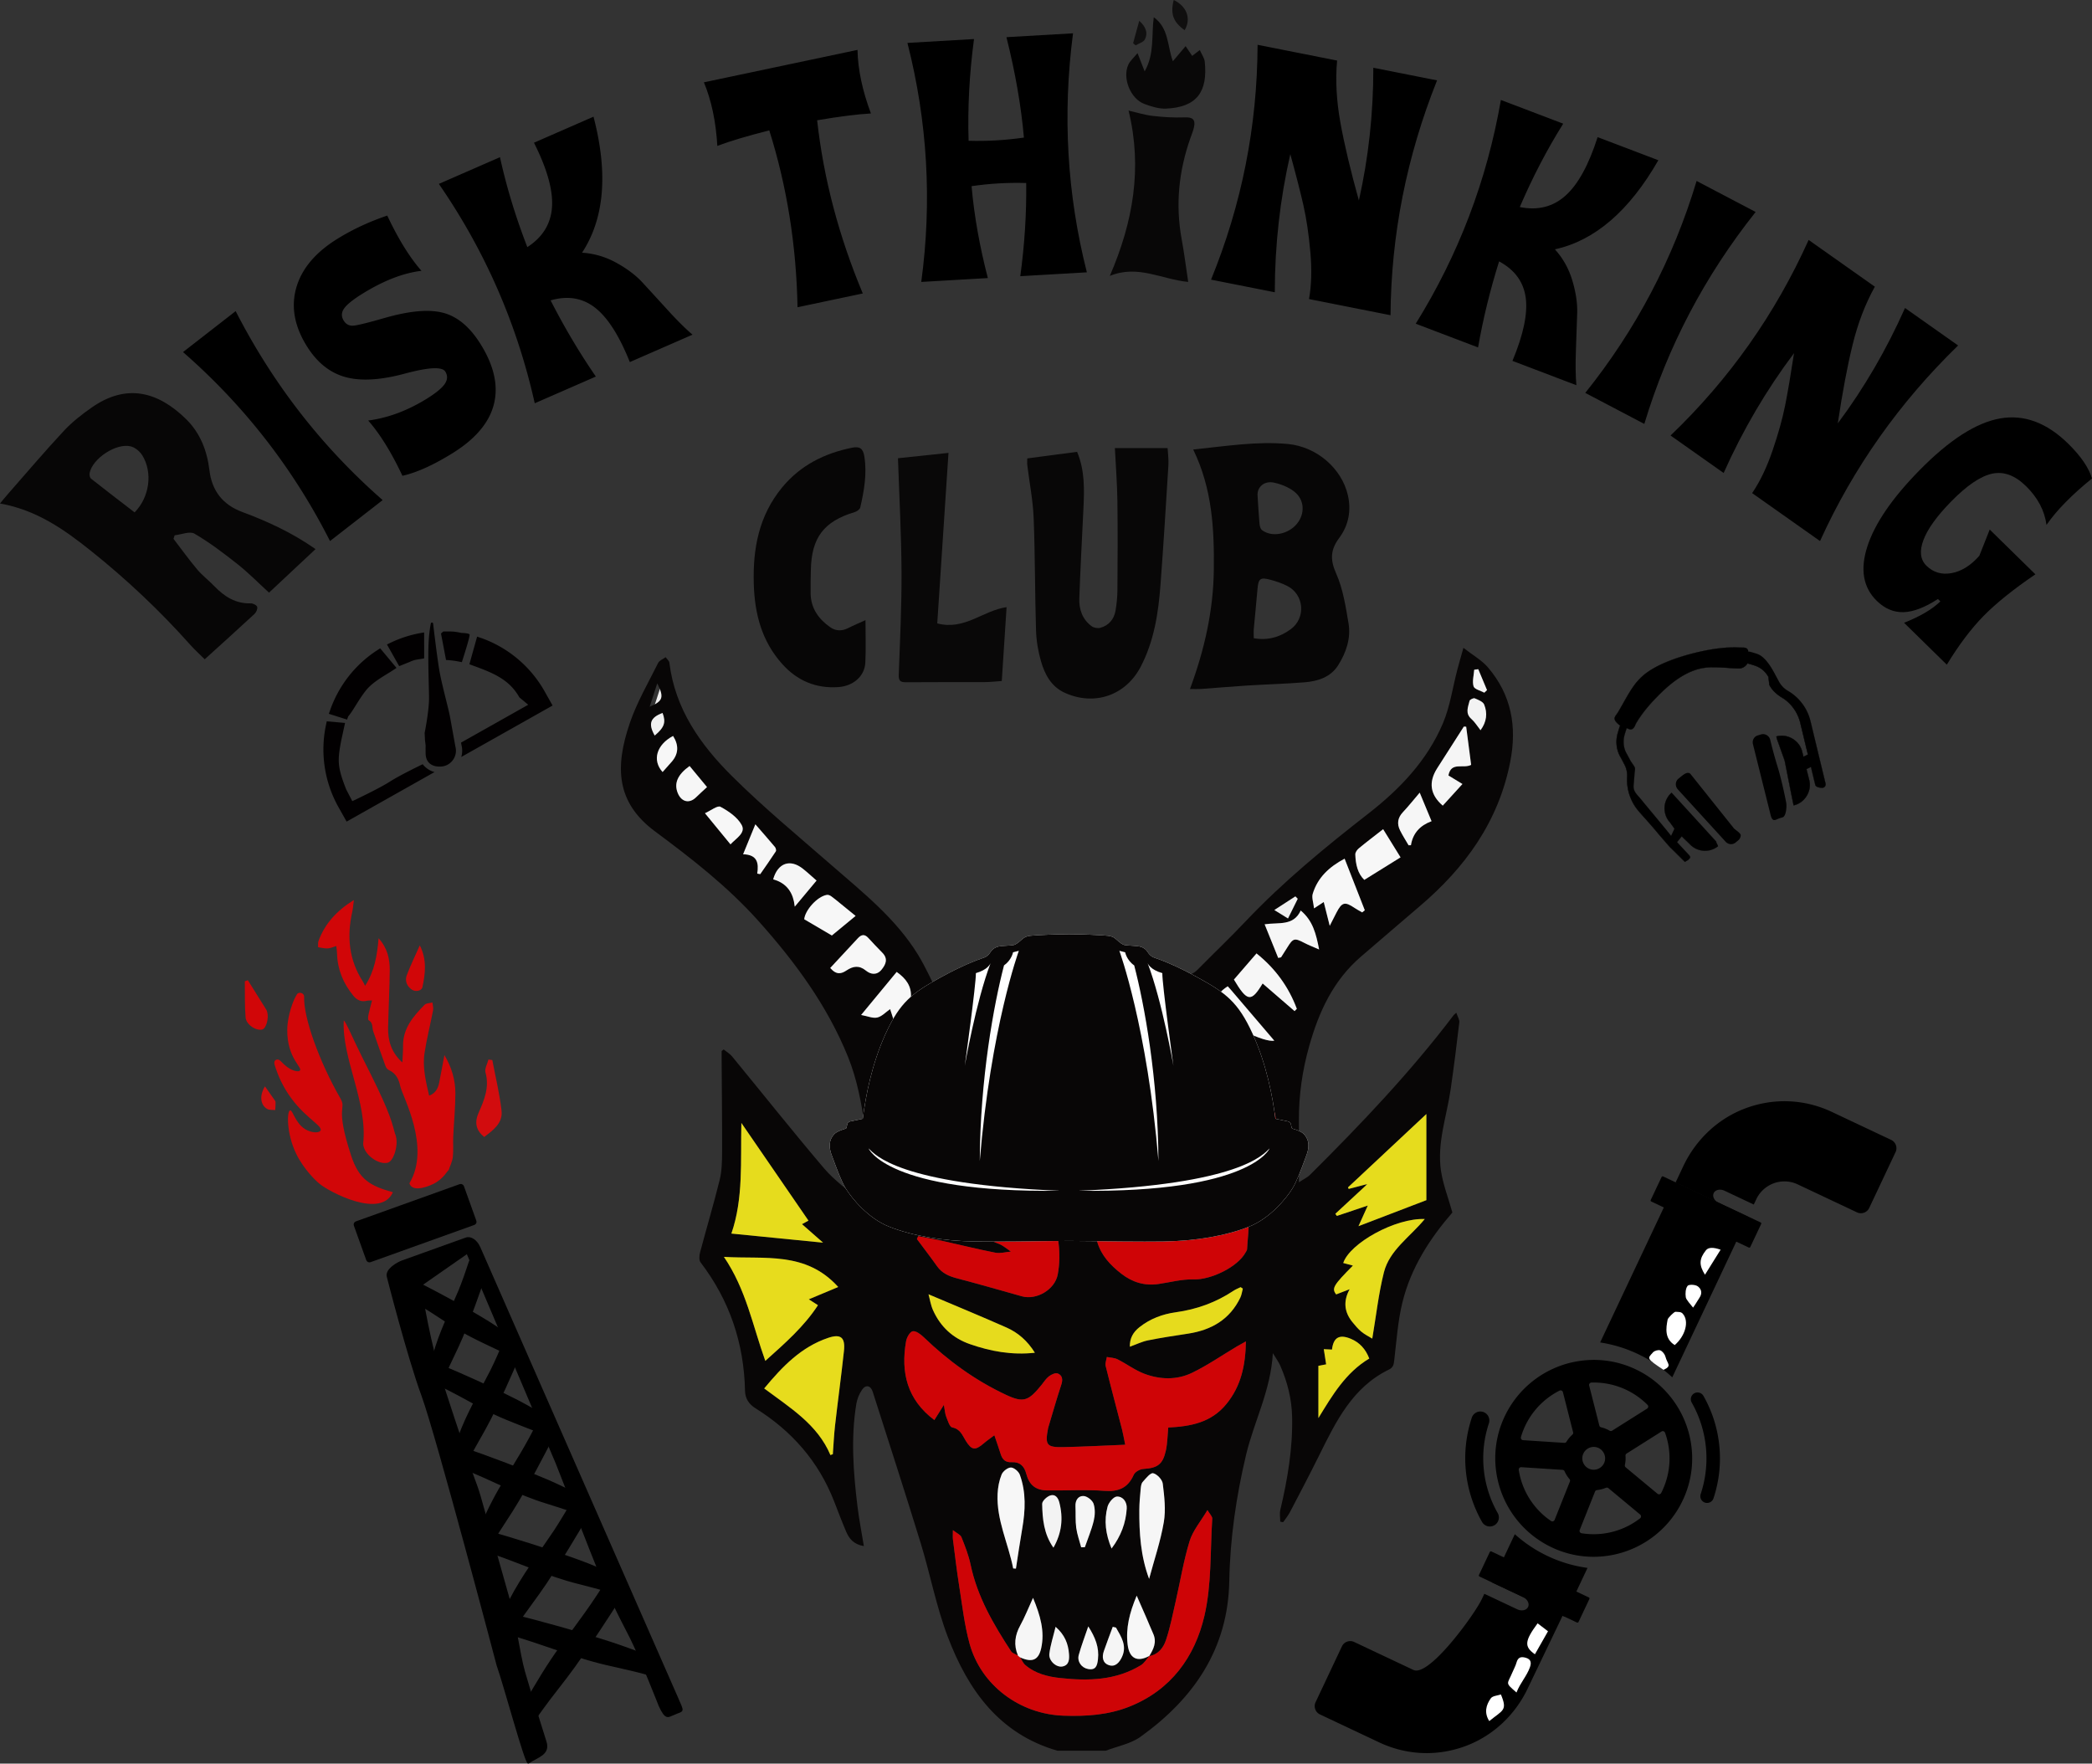 <svg xmlns="http://www.w3.org/2000/svg" viewBox="0 0 1479.96 1247.63"><rect x="0" y="0" width="1479.96" height="1247.63" fill="#333333" stroke="none"/><defs><style>.d{stroke:#000;stroke-miterlimit:10}.e{fill:#f3f3f3}.f{fill:#f6f6f6}.g{fill:#f7f7f7}.j{fill:#f0f0f0}.l{fill:#f5f5f5}.m{fill:#fff}.n{fill:#e6db1d}.p{fill:#d10608}.q{fill:#cf0406}.s{fill:#d20c0e}.t{fill:#090808}.u{fill:#080606}.v{fill:#080707}.w{fill:#070606}</style></defs><g id="b"><g id="c"><path d="M468.26 482.97c4.99 9.92 4.06 12.57-5.36 16.54 1.81-5.59 3.34-10.31 5.36-16.54z" class="j"/><path d="M844.11 317.99c23.52-2.41 45.09-5.94 66.89-3.91 20.61 1.92 38.18 17.38 42.52 36.16 2.54 10.99.47 21.46-6.05 30.23-6.26 8.42-6.62 15.35-2.24 25.18 4.85 10.91 6.74 23.31 8.76 35.25 1.8 10.62-1.67 20.76-7.31 29.7-5.35 8.49-14.38 11.32-23.8 12.08-13.48 1.09-27.01 1.43-40.51 2.28-10.96.68-21.89 1.66-32.84 2.44-2.29.16-4.61.02-7.7.02 10.2-27.53 16.53-55.36 16.87-84.26.34-28.75-1.05-57.32-14.58-85.17zm42.85 133.49c9.87 1.76 18.43-.7 26.15-6.34 10.88-7.96 9.55-24.6-2.51-30.65-3.63-1.82-7.55-3.18-11.47-4.25-7.67-2.1-8.91-1.02-9.55 6.69-.77 9.33-1.78 18.63-2.6 27.95-.19 2.11-.03 4.24-.03 6.59zm2.69-101c.43 6.64.77 13.3 1.36 19.93.14 1.6.64 3.72 1.76 4.58 6.94 5.31 18.62 3.06 24.78-4.51 5.88-7.24 5.35-17.24-2.21-22.93-4.04-3.05-9.27-5.12-14.26-6.16-6.73-1.4-11.8 3.2-11.43 9.09z" class="w"/><path d="M726.72 324.3c12.03-1.59 23.46-3.11 35.25-4.67 5.61 13.34 5.12 27.02 4.46 40.74-1.01 20.98-2.14 41.96-2.89 62.95-.28 7.74 2.17 14.84 8.69 19.66 1.54 1.14 4.3 1.65 6.15 1.15 6-1.64 9.69-5.97 10.76-12.03.85-4.81 1.33-9.75 1.37-14.63.14-21.03.27-42.07-.02-63.1-.17-12.31-1.14-24.62-1.78-37.37h37.3c.21 4.02.81 8.12.56 12.17-1.74 28.22-3.47 56.45-5.6 84.64-1.51 20.02-4.53 39.77-14.03 57.92-10.61 20.26-32.6 27.84-53.52 18.44-9.69-4.36-14.2-12.87-16.93-22.21-2.07-7.07-3.33-14.6-3.56-21.96-.82-26.51-.63-53.06-1.68-79.56-.5-12.5-2.97-24.92-4.5-37.38-.17-1.35-.02-2.73-.02-4.75z" class="v"/><path d="M612.28 438.71c0 10.51.38 20.3-.11 30.05-.48 9.56-8.49 16.59-19.13 17.31-15.91 1.08-29.14-4.54-39.77-16.45-14.34-16.07-19.36-35.21-20.01-56.35-.77-25.16 3.61-48.46 20.01-68.4 12.92-15.7 29.96-24.21 49.57-28.16 5.13-1.03 7.72.33 8.64 6.2 1.95 12.38-.19 24.26-2.91 36.13-.31 1.36-2.48 2.8-4.06 3.27-21.71 6.55-30.43 18.01-30.88 40.97-.11 5.5-.27 11.01-.17 16.51.19 10.52 5.6 18.15 13.9 23.94 4.05 2.83 8.36 2.79 12.79.54 3.79-1.93 7.73-3.57 12.13-5.57z" class="w"/><path d="M708.7 481.75c-4 .28-7.89.76-11.77.78-18.65.08-37.31-.06-55.96.11-4.09.04-5.33-1.05-5.17-5.37.91-24.32 2.11-48.65 1.98-72.98-.14-26.67-1.62-53.33-2.52-80.12 11.22-1.19 22.76-2.41 35.74-3.79-2.63 39.85-5.29 80.26-7.95 120.63 19.27 5.1 32.13-9.03 49.05-11.51-1.13 17.37-2.24 34.34-3.4 52.25z" class="t"/><path d="M723.2 1170.65c.56.46 1.11.93 1.67 1.39-.56-.46-1.11-.93-1.67-1.39zm245.9-333.09 1.4-.4c-.28.32-.56.63-.84.95-.19-.18-.38-.36-.56-.55z" class="u"/><path d="M840.57 199.44c-18.81-1.8-35.59-12.41-55.44-4.26 16.5-38.21 23.16-76.31 13.26-116.95 5.96 1.36 11.48 3.13 17.13 3.77 7.49.86 15.11 1.33 22.63 1.03 5.31-.22 7.68 1.35 6.58 6.72-.55 2.67-1.64 5.23-2.55 7.81-8.26 23.37-10.73 47.2-6.21 71.72 1.83 9.95 3.07 20 4.61 30.17z" class="v"/><path d="M838.75 32.64c1.73 2.57 3.13 4.66 4.64 6.9 1.64-1.26 3.12-2.4 5.39-4.14 1.35 3.07 3.23 5.59 3.51 8.28 2.19 21.12-5.5 32.22-27.4 33.15-5.09.22-10.5-1.49-15.38-3.32-9.77-3.66-15.63-18.23-11.31-27.73 1.26-2.77 3.86-4.93 6.52-8.2 1.92 4.91 3.24 8.28 5.06 12.93 7.1-12.56 4.69-25.52 6.44-38.32 10.72 7.68 9.52 20.22 13.5 31.15 3.19-3.78 5.9-7 9.02-10.7z" class="t"/><path fill="#100f0f" d="M838.08 21.34c-8.15-5.66-10.25-11.66-7.74-21.34 9.24 4.46 12.53 13.16 7.74 21.34zm-36.48 9.24c1.45-5.29 2.89-10.58 4.34-15.87 4.77 4.24 6.3 8.71 3.99 13.17-1.03 2-4.29 2.84-6.54 4.2l-1.79-1.5z"/><path d="m129.48 249.07 37.24-28.97c26.43 51.58 61.09 96.14 103.98 133.68l-37.24 28.97c-26-51.29-60.66-95.85-103.98-133.68zm143.16-24.28c17.58-5.01 31.35-6.14 41.3-3.39 9.96 2.75 18.68 10.16 26.15 22.22 9.52 15.36 12.6 29.53 9.26 42.51-3.34 12.98-13.1 24.49-29.28 34.51-13.57 8.41-25.37 13.73-35.38 15.94-7.82-16.6-15.89-29.62-24.21-39.08 14.03-1.86 27.83-7 41.4-15.41 6.44-3.99 10.69-7.48 12.74-10.45 2.04-2.97 2.18-5.9.39-8.78-2.21-3.56-11.69-3.09-28.45 1.4-17.39 4.71-31.55 5.51-42.48 2.41-10.93-3.09-19.96-10.4-27.1-21.92-8.75-14.12-11.2-27.88-7.36-41.27 3.85-13.39 13.51-24.88 29.01-34.49 10.69-6.63 22.47-12.12 35.33-16.48 7.82 16.6 15.89 29.62 24.21 39.08-12.9 1.54-26.82 6.94-41.76 16.2-6.72 4.16-11.05 7.66-13 10.48-1.95 2.82-2.03 5.67-.25 8.55 1.61 2.61 3.91 3.79 6.9 3.55 2.99-.24 10.51-2.1 22.58-5.59zm217.26 11.97-44.34 19.38c-7.49-18.73-15.69-31.56-24.61-38.49-8.93-6.92-19.4-8.64-31.42-5.14 9.77 19.14 20.44 37.1 32 53.88l-43.23 18.89c-12.56-56.12-35.17-107.85-67.83-155.19l43.23-18.89c4.62 21.04 11.07 42.25 19.36 63.62 10.84-7.02 16.65-16.47 17.45-28.35.79-11.87-3.46-27.04-12.76-45.51l42.12-18.41c10.43 39.98 7.73 72.05-8.11 96.23 8.5.51 16.57 2.88 24.23 7.1s13.82 8.88 18.51 13.96a4569.2 4569.2 0 0 1 17.44 19.05c6.94 7.62 12.93 13.58 17.98 17.88z"/><path d="M190.31 419.24c-7.68-7.02-14.55-14.03-22.17-20.07-9.78-7.74-19.79-15.34-30.52-21.62-3.33-1.95-9.29.61-14.05 1.11-.28.84-.55 1.68-.83 2.52 5.56 7.24 10.88 14.67 16.75 21.64 3.64 4.32 8.25 7.81 12.19 11.9 7.07 7.34 15.05 12.43 25.75 12.12 1.56-.04 4.15 1.26 4.51 2.47.42 1.38-.65 3.85-1.87 4.98-11.42 10.6-23.02 21.02-35.24 32.1-3.06-3.04-6.94-6.54-10.39-10.41-21.43-24.05-44.8-46.06-69.95-66.17-18.95-15.16-38.61-29.07-64.5-33.62 2.39-2.84 4.12-5 5.94-7.07 13.05-14.85 25.83-29.94 39.31-44.39 5.82-6.24 12.75-11.64 19.78-16.54 24.27-16.91 46.5-11.45 66.64 8.32 10.06 9.87 14.85 22.42 16.52 36.26q2.63 21.78 23.17 29.41c17.85 6.64 35.07 14.51 51.88 26.27-10.93 10.23-21.44 20.07-32.93 30.82zm-95.09-56.75c10.6-10.77 13-28.31 5.36-40.49-1.71-2.72-4.95-5.4-7.98-6.19-10.27-2.66-27.21 8.54-29.2 18.83-.24 1.25.14 3.29 1.01 3.98 10.21 8.08 20.56 15.97 30.82 23.86z" class="w"/><path d="M616.12 80.27c-9.45.51-22.14 2.12-38.05 4.82 4.58 41.24 15.35 82.07 32.3 122.51l-46.16 9.75c-.85-43.84-7.51-85.54-19.99-125.11-15.65 3.97-27.9 7.62-36.75 10.98-1.01-17.26-4.18-32.25-9.5-44.98L606.63 35.3c.27 13.79 3.44 28.78 9.5 44.98zM712 26.3l47.1-2.73c-7.5 57.47-4.24 113.83 9.79 169.08l-47.1 2.73c3.06-22.47 4.46-44.44 4.18-65.92-13.11-.37-25.99.38-38.65 2.24 1.85 20.9 5.69 42.57 11.52 65.01l-47.1 2.73c7.69-56.99 4.42-113.35-9.79-169.08l47.1-2.73c-3.27 24.42-4.55 48.41-3.83 71.96 12.95.38 25.99-.37 39.13-2.26-1.93-22.18-6.05-45.86-12.35-71.02zm259.54 21.63 45.09 8.93c-21.54 53.94-32.51 109.32-32.92 166.13l-57.67-11.43c1.75-9.68 2.06-20.8.94-33.36-1.13-12.56-2.75-23.48-4.85-32.78-2.1-9.3-5.21-21.42-9.32-36.38-7.28 31.77-10.94 64.35-10.98 97.72l-45.09-8.93c21.73-53.24 32.7-108.62 32.92-166.13l56.25 11.14c-1.24 13.73-.47 28.31 2.31 43.74 2.78 15.43 7.14 33.85 13.1 55.25 6.84-30.38 10.25-61.69 10.22-93.92zm143.65 224.58-45.22-17.21c7.77-18.61 10.9-33.52 9.38-44.71-1.52-11.19-7.8-19.75-18.83-25.68-6.43 20.51-11.38 40.8-14.88 60.87L1001.55 229c30.33-48.86 50.41-101.62 60.24-158.29l44.09 16.78c-11.44 18.26-21.68 37.92-30.73 58.98 12.65 2.57 23.42-.1 32.31-8.03 8.88-7.92 16.47-21.73 22.76-41.43l42.96 16.35c-20.55 35.85-44.93 56.85-73.17 63.02 5.71 6.31 9.82 13.66 12.32 22.03 2.51 8.38 3.65 16.02 3.44 22.93-.21 6.91-.51 15.51-.89 25.81-.38 10.3-.28 18.75.32 25.36zm85.05-144.5 41.77 21.94c-36.05 45.38-62.3 95.36-78.76 149.94l-41.77-21.94c35.96-44.88 62.21-94.85 78.76-149.94zm147.45 89.88 37.55 26.51c-41.63 40.5-74.19 86.62-97.68 138.35l-48.03-33.91c5.54-8.13 10.35-18.16 14.43-30.09s7.05-22.57 8.91-31.92 3.96-21.69 6.3-37.02c-19.58 26.06-36.18 54.32-49.8 84.79l-37.55-26.51c41.52-39.79 74.08-85.91 97.68-138.35l46.84 33.07c-6.72 12.04-11.96 25.67-15.7 40.9-3.75 15.23-7.25 33.83-10.52 55.8 18.61-24.96 34.47-52.17 47.56-81.63zm52.57 175.28 7.34-18.55 32.31 31.67c-15.64 10.65-27.85 20.47-36.66 29.45-8.81 8.98-17.48 20.48-26 34.48l-30.24-29.64c11.47-4.56 20.03-9.61 25.68-15.14l-1.73-1.69c-9.29 6.02-17.42 9.13-24.37 9.31-6.96.18-13.26-2.49-18.9-8.02-9.68-9.48-11.89-22.32-6.63-38.51 5.25-16.19 17.48-34.08 36.68-53.66 21.11-21.54 40.15-33.82 57.12-36.84 16.96-3.02 33.05 2.92 48.25 17.83 8.98 8.81 14.6 17.02 16.84 24.64-14.26 11.55-24.99 22.49-32.18 32.83-1.36-10.14-6.18-19.27-14.47-27.4-7.83-7.68-15.85-10.62-24.04-8.83-8.19 1.79-17.83 8.33-28.89 19.62-10.16 10.37-16.72 19.47-19.66 27.31-2.95 7.84-2.23 13.91 2.15 18.2 4.84 4.74 10.76 6.48 17.76 5.21 7-1.27 13.55-5.35 19.64-12.26z"/><path fill="#020001" d="M246.36 478.82a83.82 83.82 0 0 0-12.8 23.52l-.93 2.63 12.89 4.08.83-2.26c3.52-4.06 6.98-11.3 12.42-18.21 5.17-6.57 14.21-11.02 19.72-14.74l2-1.35-11.55-13.86-2.34 1.53a82.908 82.908 0 0 0-20.24 18.67zm53.71-13.08-.02-18.32a82.724 82.724 0 0 0-23.78 7.28l-2.52 1.21 8.65 15.35 7.56-3.05c4.23-1.95 5.64-1.5 10.11-2.47zm26.58-17.96c-5.82-1.22-7.16-1.08-13.06-1.05l-1.61 1.41 3.56 18.75c2.94.16 5.89.5 8.82 1.07l2.37.46s6.04-18.53 5.46-19.56-5.55-1.09-5.55-1.09zm-9.8 93.08c-1.48.83-3.09 1.31-4.79 1.41-6.16.38-10.54-2.42-10.93-8.58-.05-.72-.1-5.48 0-6.2l-.47-3.76-.25-5.27s2.87-14.18 3.09-23.4c.12-5.07-.73-23.58-.42-36.76.25-10.79 1.69-17.12 1.69-17.12.05-.97 1.45-1.06 1.63-.1 0 0 2.63 22.6 4.35 32.8 1.72 10.19 6.53 27.31 7.55 32.93l3.89 21.46c.18.7.3 1.41.34 2.12.27 4.26-1.97 8.36-5.69 10.46zm-17.82-.23s-15.65 7.46-23.38 12.41c-7.73 4.95-26.42 13.72-26.42 13.72l-4.36-8.39c-6.13-15.71-6.28-20-3.43-34.72l2.66-12.23-12.95-1.13-.57 2.73a83.472 83.472 0 0 0 8.96 58.13l5.67 10.07 62.2-35.04c-3.35-.88-6.3-2.85-8.38-5.54zm41.13-89.35-2.63-.93-5.46 19.56 2.26.83c14.07 5.19 25.75 9.56 33.1 22.6l6.25 5.22-47.53 26.78.36 1.98a15.344 15.344 0 0 1-.2 8.19l64.61-36.4-5.67-10.07a83.495 83.495 0 0 0-45.07-37.78z"/><path d="M311.13 978.74c-1.29.46-2.87.06-4.32-1.27-2.49-2.3-3.62-6.5-2.52-9.38l28.46-75.04c1.09-2.89 4-3.37 6.49-1.07s3.62 6.5 2.52 9.38L313.3 976.4c-.46 1.21-1.24 2-2.17 2.34z"/><path d="M311.22 978.97c-5.01 1.28-8.49-5.71-7.95-9.95.15-1.08.95-3.53 1.24-4.6l1.72-5.93c4.32-15.94 11.84-30.63 18.2-45.77 2.69-6.66 5.07-13.5 7.3-20.33 1.74-4.69 7.21-3.83 9.83-.37 2.33 2.82 3.41 6.97 2.04 10.51-5.05 14.51-10.15 29.11-16.1 43.28-3.95 9.49-8.88 18.57-12.84 28.05-.73 1.6-1.43 4.57-3.45 5.12zm-.17-.47c1.85-.56 2.32-3.36 2.93-4.91 2-5.84 3.64-11.79 5.34-17.73 5.41-18.87 13.04-37.06 20.46-55.21 1.33-2.92-.85-9.03-4.38-8.65-.56.12-1.08.61-1.44 1.32-1.24 2.74-2.45 5.65-3.6 8.46-4.82 11.37-8.15 23.25-11.95 34.98-3.17 9.69-7.36 19.25-11.84 28.43-.63 1.45-2.08 3.83-2.04 5.48-.26 3.47 2.42 8.81 6.53 7.83z"/><path d="M388.76 1015.7c-.83.3-1.8.24-2.81-.24l-77.63-36.96c-2.71-1.29-4.68-5.13-4.41-8.59.27-3.46 2.68-5.21 5.39-3.92l77.63 36.96c2.71 1.29 4.68 5.13 4.41 8.59-.17 2.16-1.18 3.66-2.57 4.16z"/><path d="M388.85 1015.94c-1.12.43-2.38.12-3.34-.39l-2.97-1.34c-1.99-.87-3.99-1.73-6.01-2.53-12.15-4.74-24.42-9.31-35.91-15.5-10.55-5.6-20.87-11.71-31.8-16.57-4.54-1.78-7.02-7.35-5.63-12 .99-3.05 4.11-4.32 7.09-2.86 19.04 7.95 37.88 16.44 56.26 25.81 6.59 3.4 13.48 7.49 19.93 11.18 3.23 1.46 5.06 5.06 5.23 8.42.11 2.2-.55 4.92-2.85 5.77zm-.17-.47c4.38-2.21 2.01-9.64-1.57-11.51-.82-.43-3.54-1.4-4.46-1.77-24.48-9.03-47.77-20.97-70.83-33.1l-2.87-1.55-.35-.18c-1.23-.73-2.55-.3-3.17 1.14-1.31 3.21.21 7.7 3.33 9.35 10.9 5.56 22.38 9.84 33.64 14.59 14.11 5.78 26.97 14.09 40.42 21.18l2.91 1.46c.93.51 1.98.74 2.94.4z"/><path d="M344.4 1096.45c-1.48.53-3.34-.09-4.89-1.85-2.33-2.65-3.07-6.88-1.66-9.44l44.37-80.75c1.41-2.56 4.44-2.49 6.76.16 2.33 2.65 3.07 6.88 1.66 9.44l-44.37 80.75c-.47.86-1.13 1.42-1.88 1.69z"/><path d="M344.49 1096.68c-5 1.26-8.39-5.6-7.86-9.88.03-1.04.8-2.49 1.25-3.44 5.18-11.49 10.65-23.1 17.19-33.85 9.1-14.66 18.29-29.3 25.68-44.93 1.23-3.25 4.51-4.4 7.45-2.69 4.8 2.84 6.7 9.7 3.55 14.52-7.92 15.29-15.9 30.67-24.66 45.49-5.83 9.93-12.57 19.32-18.41 29.24l-1.73 2.98c-.52 1.02-1.26 2.18-2.46 2.55zm-.17-.47c1.09-.39 1.63-1.34 2.13-2.35l1.59-3.06c3.15-6.15 5.96-12.47 8.83-18.76 7.63-16.77 16.77-32.77 25.96-48.71 1.08-1.87 4.12-7.13 5.19-8.95l.84-1.44c1-1.88.53-4.37-.51-6.36-.85-1.64-3.05-3.62-4.67-2.03-.59.64-2.1 3.37-2.62 4.16-3.56 5.91-6.97 11.91-10.19 18.02-4.3 8.13-8.02 16.59-12.17 24.8-5.08 10.23-11.16 20.21-17.48 29.76-.49.76-2.3 3.55-2.78 4.35-2.26 3.74.84 11.72 5.86 10.59z"/><path d="M437.93 1127.71c-.68.24-1.46.25-2.28-.02l-93.54-31.26c-2.72-.91-4.94-4.54-4.97-8.12-.02-3.57 2.16-5.74 4.88-4.82l93.54 31.26c2.72.91 4.94 4.54 4.97 8.12.02 2.49-1.04 4.29-2.6 4.85z"/><path d="M438.02 1127.94c-1.25.5-2.54-.04-3.71-.43l-3.49-1.09c-6.99-2.15-14.1-3.9-21.18-5.76-23.17-5.62-44.6-16.29-67.3-23.32-5.23-1.49-8.14-9.07-5.06-13.64 1.1-1.56 3.34-2.23 5.15-1.64.24.06 1.07.3 1.33.38 22.24 6.37 44.34 13.29 66.1 21.15 7.8 2.86 16.06 6.39 23.76 9.56.94.42 2.6.91 3.48 1.6 3.75 2.71 5.79 10.88.91 13.19zm-.17-.47c4.39-2.24 2.04-9.64-1.48-11.58-.72-.45-2.43-.78-3.3-1.05l-3.54-.92c-11.78-2.91-23.64-6.31-35.12-10.13-17.85-5.94-35.6-12.24-53.15-19.02-1.25-.34-2.14.38-2.65 1.71-1.13 3.42.66 8.19 4.25 9.33l1.73.6c12.61 4.54 25.66 7.76 38.51 11.51 16.45 4.6 31.98 11.87 47.94 17.86l3.44 1.22c1.11.38 2.23.89 3.37.46z"/><path d="M378.2 1216.05c-1.61.58-3.63-.21-5.21-2.24-2.21-2.84-2.71-7.05-1.12-9.4l59.74-88.34c1.59-2.35 4.66-1.94 6.87.9s2.71 7.05 1.12 9.4l-59.74 88.34c-.45.67-1.03 1.11-1.66 1.34z"/><path d="M378.28 1216.28c-5.57 1.4-9.36-7.39-7.22-11.78 7.67-13.13 16.06-27.52 25.05-39.68 11.89-15.9 23.82-31.79 34.03-48.84 1.51-3.05 4.96-3.69 7.69-1.77 3.88 2.82 5.8 8.13 3.77 12.69-.28.53-.8 1.33-1.12 1.84-10.9 16.93-21.88 33.95-33.6 50.31-7.57 10.6-15.99 20.59-23.57 31.18l-2.25 3.19-1.12 1.61c-.42.55-.99 1-1.66 1.24zm-.17-.47c1.08-.3 1.89-1.84 2.48-2.7 2.08-3.21 4.29-6.66 6.23-9.92 5.38-8.92 10.44-18.06 16.05-26.84 8.39-13.17 17.28-26.01 26.29-38.77l4.5-6.38 4.42-6.19c1.34-2.51.17-6.5-2.02-8.29-1.28-1.05-2.68-1.06-3.54.27-.17.22-.69.94-.87 1.18-11.8 15.59-21.9 32.32-32.07 48.99-7.83 12.67-17.12 24.66-26.25 36.43l-.59.78-.29.39-.24.35c-2.3 3.78.89 11.84 5.92 10.7zM364.18 959.7c-.93.34-2.04.22-3.16-.42l-69.68-39.82c-2.68-1.53-4.48-5.49-4.02-8.85.46-3.36 3.01-4.83 5.69-3.3l69.68 39.82c2.68 1.53 4.48 5.49 4.02 8.85-.27 1.95-1.24 3.26-2.53 3.72z"/><path d="M364.26 959.94c-1.94.85-4.27-.99-5.9-1.78-1.82-.96-3.64-1.9-5.5-2.79-11.14-5.28-22.41-10.39-32.79-17.08-9.54-6.04-18.79-12.58-28.76-17.92-4-2.16-6.14-7.43-4.68-11.81.93-2.82 4.25-4.1 6.88-2.7 17.44 8.77 34.62 18.11 51.28 28.27 5.96 3.68 12.15 8.06 17.95 12.02 4.22 2.36 6.65 11.36 1.51 13.79zm-.17-.47c3.78-1.86 2.41-7.67.03-10.16-1.03-1.3-3.59-2.18-5.05-2.92-20.65-9.22-40-21.04-59.23-32.85a324.53 324.53 0 0 1-5.2-3.32l-2.54-1.63c-.62-.39-1.25-.55-1.8-.39-3.19 1.39-2.07 6.73-.28 9 .88 1.39 3.35 2.49 4.73 3.35 1.77 1.04 3.57 2.03 5.37 3.02 14.54 7.64 29.69 14.2 43.15 23.76 5.1 3.47 10.15 7.04 15.41 10.25 1.67.9 3.39 2.59 5.4 1.9z"/><path d="M327.77 1037.59c-1.4.5-3.13-.01-4.63-1.58-2.41-2.5-3.33-6.72-2.06-9.43l36.42-77.89c1.27-2.71 4.25-2.89 6.65-.4 2.4 2.5 3.33 6.72 2.06 9.43l-36.42 77.89c-.47 1.01-1.19 1.67-2.02 1.97z"/><path d="M327.85 1037.83c-5.51 1.4-9.38-7.26-7.44-11.69.9-2.3 2.85-7.55 3.76-9.93 5.9-16.44 14.91-31.39 22.79-46.88 3.34-6.81 6.42-13.8 9.3-20.82 1.84-4.99 7.48-3.93 10.15-.15 2.33 3.03 3.21 7.56 1.33 11.12-6.5 14.9-13.06 29.9-20.42 44.39-4.91 9.71-10.74 18.94-15.66 28.64l-1.45 2.92c-.42 1-1.21 2.04-2.34 2.41zm-.17-.47c.96-.35 1.61-1.19 2-2.18l1.3-2.99c4.29-9.99 7.63-20.39 11.93-30.38 5.96-13.95 12.75-27.64 19.5-41.22l1.46-2.91.37-.73c1.04-2.07.5-4.61-.65-6.64-1.22-2.1-3.88-3.63-5.16-.78-7.85 14.32-13.84 29.5-19.9 44.63-4.53 10.99-10.37 21.62-16.29 31.94-1.75 2.61-1.36 6.07.32 8.69 1.06 1.66 3.08 3.26 5.12 2.57z"/><path d="M413.35 1071.71c-.75.27-1.61.25-2.53-.11l-85.59-34.11c-2.72-1.08-4.83-4.82-4.72-8.34.11-3.53 2.4-5.5 5.12-4.42l85.59 34.11c2.72 1.08 4.83 4.82 4.72 8.34-.07 2.34-1.11 4-2.59 4.54z"/><path d="M413.43 1071.94c-1.17.46-2.45.04-3.51-.42l-3.23-1.21c-6.48-2.39-13.11-4.39-19.69-6.5-21.05-6.25-40.14-17.26-60.59-25.01l-1.63-.64c-2.99-1.31-4.71-4.45-5.26-7.54-.83-4.73 2.25-9.29 7.48-7.01 20.65 7.14 41.13 14.84 61.21 23.44 7.2 3.12 14.78 6.93 21.86 10.36.89.42 2.49 1.11 3.16 1.88 3.16 3 4.85 10.45.19 12.65zm-.17-.47c4.58-2.32 1.86-10.44-2.22-11.86-.94-.33-3.9-1.26-4.91-1.58-10.97-3.33-21.98-7.14-32.61-11.35-16.48-6.5-32.81-13.49-48.96-20.76-1.16-.29-2.02.34-2.54 1.57-1.06 2.76.02 6.39 2.19 8.37.8.76 1.78 1.06 2.79 1.48l3.19 1.3c19.23 7.7 39.44 12.8 57.99 22.22 6.23 3 12.41 6.1 18.76 8.83l3.18 1.34c1.03.46 2.07.84 3.15.45z"/><path d="M361.03 1155.3c-1.56.56-3.52-.16-5.09-2.09-2.25-2.77-2.85-6.99-1.33-9.42l52.32-83.6c1.52-2.43 4.58-2.15 6.84.62 2.25 2.77 2.85 6.99 1.33 9.42l-52.32 83.6c-.46.74-1.07 1.23-1.75 1.47z"/><path d="M361.12 1155.54c-5.24 1.32-8.81-6.33-7.65-10.74.28-1.13 1.15-2.43 1.67-3.44 1.06-1.96 4.08-7.63 5.18-9.68 8.97-17.38 20.85-32.92 31.67-49.12 4.8-7.39 9.34-15.01 13.67-22.68 1.38-2.88 4.73-3.52 7.33-1.84 4.35 2.82 6.41 9.14 3.59 13.73-9.6 16.21-19.29 32.5-29.74 48.17-6.75 10.15-14.37 19.72-21.12 29.87l-2.01 3.05c-.66 1.03-1.33 2.28-2.61 2.68zm-.17-.47c1.16-.41 1.68-1.51 2.29-2.51l1.87-3.14c3.71-6.31 7.09-12.8 10.53-19.26 9.14-17.23 19.75-33.6 30.41-49.91 1.26-1.93 4.77-7.28 6.02-9.16l1.01-1.52.26-.38c1.13-1.76.78-4.25-.21-6.33-.82-1.76-3.18-4.03-4.88-2.27-.63.8-2.41 3.49-3.03 4.38-9.77 14.01-17.9 29.02-26.26 43.89-6.59 11.58-14.46 22.66-22.36 33.4-.34.53-1.7 2.25-1.88 2.92-1.5 3.78 1.43 10.97 6.25 9.89z"/><path d="M463.31 1185.51c-.64.23-1.36.25-2.14.02l-102.28-30.2c-2.72-.8-5-4.37-5.11-7.97-.1-3.6 2.01-5.87 4.73-5.06l102.28 30.2c2.72.8 5 4.37 5.11 7.97.07 2.57-.99 4.47-2.59 5.04z"/><path d="M463.39 1185.74c-1.13.55-2.84-.15-3.96-.45-8.76-2.5-17.71-4.44-26.58-6.47-25.55-5.42-49.56-16.11-74.73-22.87-4.08-1.87-6.1-6.73-5.28-11.04.43-2.58 3.09-4.79 5.78-4.09.17.04.4.08.55.12.28.07 1.13.28 1.42.35 23.97 6.03 47.83 12.62 71.37 20.15 8.68 2.79 20.83 7.41 29.51 10.56 4.51 2.07 7.09 11.26 1.9 13.72zm-.17-.47c4.83-2.36 1.61-11.61-3.13-12.22-.53-.13-2.28-.54-2.85-.68-13.93-3.04-28.02-6.4-41.68-10.45-18.72-5.51-37.37-11.32-55.83-17.67l-.92-.32-.46-.16c-.47-.18-1.06-.32-1.51-.17-1.81.58-2.19 3.45-1.8 5.26.43 2.48 2.04 5.17 4.58 5.81l.93.3 1.87.57c13.65 4.35 27.68 7.36 41.54 10.92 15.17 3.8 29.82 9.33 44.51 14.64 3.57 1.28 7.49 2.54 11.12 3.67l1.86.55c.59.15 1.21.14 1.78-.06z"/><path d="M476.04 1213.02c-3.29 1.18-5.03 3.8-9.6-6.42 0 0-13.63-34.71-20.51-48.29-6.88-13.58-15.28-28.68-28.21-61.68l-24.12-61.54-27.99-65.91-21.22-49.96-13.9-32.72-33.07 23.03s4.94 31.89 11.88 56.47c6.94 24.57 17.36 53.14 20.25 63.35s7.3 19.72 9.98 29.19l9.06 32.05 11.63 41.14c4.05 14.34 7.02 37.92 10.74 51.11 3.73 13.19 15.15 49.32 15.15 49.32 2.83 8.98-5.88 10.53-12.33 14.96-1.85 1.27-17.17-55.6-21.95-69.02 0 0-42.78-162.44-53.16-190.79-10.38-28.35-24.52-84.1-24.52-84.1-1.44-5.09 7.08-9.86 10.42-11.06l45.1-16.18c3.33-1.2 7.48 1.57 9.61 6.41l139.42 317.57c5.31 12.31 5.08 9.54-1.96 12.77-.22.1-.44.22-.66.3z" class="d"/><rect width="81.71" height="29.66" x="252.81" y="850.47" class="d" rx="1.79" ry="1.79" transform="rotate(-19.74 293.673 865.331)"/><path d="M256.41 748.24c17.86 35.13 20.14 42.76 23.02 53.7.4.7.56 1.55.75 2.35 1.59 6.63-1.83 17.2-5.89 18.25-6.39 1.66-17.04-5.63-17.37-13.47 3.23-29.41-15.14-60.25-13.73-87.01 1.07-.35 6.65 13.19 13.22 26.18z" class="p"/><path d="M277.93 843.42c-8.48 19.25-45.16-.38-51.78-5.9-.37-.31-.88-.74-1.51-1.3-.79-.71-9.69-8.78-15.17-20.15-6.97-14.46-6.56-30.42-4.15-30.58 1.83-.13 3.54 9.01 10.58 13.32 4.63 2.83 10.44 2.9 10.97.63.85-3.7-13.84-10.14-24.8-28.47-5.06-8.47-7.33-16.13-7.8-17.78l-.06-.21c-.9-3.17 2.2-4.71 4.43-2.26 6.46 7.11 12.09 7.68 13.3 6.83 2.97-2.07-8.92-8.26-8.72-29.09.1-10.95 4.91-21.41 4.91-21.41.64-1.37 1.31-2.6 1.98-3.69 1.18-1.93 5.15-1.02 5.05 1.77-.53 14.35 10.3 45.16 25.6 71.81 4.76 8.3-4.16 4.5 7.6 40.45 5.57 17.03 13.36 21.5 29.57 26.03zm11.7-6.31c15.38-25.57-4.95-61.63-6.4-68.46-1.09-5.11-3.02-9.3-8.05-11.61-1.01-.47-2.01-1.63-2.4-2.7-2.99-8.2-5.82-16.46-8.72-24.69-.94-2.68.04-6.08-3.31-7.95-.6-.34-.3-2.76-.02-4.14.65-3.13 1.54-6.2 2.47-9.82-1.82.1-2.75 0-3.6.22-4.11 1.04-7.15-.5-9.72-3.66-7.06-8.67-11.14-18.46-11.44-29.73-.05-1.87-.37-3.73-.54-5.34-2.24.68-4.08 1.6-5.97 1.71-2.14.12-4.31-.48-6.9-.83.09-1.66-.18-3.21.3-4.49 4.56-12.28 12.87-21.36 25.02-28.93-.48 3.56-.63 6.05-1.17 8.46-3.9 17.45-2.33 34.03 7.6 49.34.59.91.99 1.96 1.47 2.94 6.81-10.51 8.56-21.62 9.58-33.67 6.3 6.96 7.98 14.75 7.89 22.89-.15 13.42-.87 26.84-1.16 40.27-.2 9.23 2.22 17.55 10.07 24.71.2-4.32.55-7.9.49-11.46-.22-12.57 7.18-21.18 15.25-29.35 1.18-1.2 3.66-1.11 5.54-1.62.18 1.84.8 3.76.47 5.5-1.93 10.09-4.5 20.08-6.05 30.22-1.55 10.15.94 20.08 3.25 30.2 4.65-1.73 6.33-5.3 7.16-9.43 1.22-6.13 2.33-12.29 3.65-19.3 5.24 8.8 7.75 17.69 7.76 27 0 10.26-1.06 20.51-1.52 30.77-.22 4.78.25 9.62-.28 14.35-.36 3.18-1.94 6.23-2.97 9.33-.68-.1-3.38 6.05-10.84 9.73 0 0-14.52 7.31-16.91-.48zm-114.3-143.7c4.39 7.01 8.79 14.02 13.16 21.04.28.45.41 1.01.56 1.54 1.23 4.36-.75 11.46-3.42 12.27-4.2 1.27-11.46-3.28-11.89-8.47-.7-8.49-.4-17.05-.53-25.59.7-.26 1.41-.53 2.11-.79z" class="p"/><path d="M187.44 768.54c-4.01 6.43-3.3 13.18 1.62 15.99 1.53.87 3.74.55 5.64.77.1-1.9.31-3.8.23-5.69-.03-.72-.71-1.44-1.17-2.11-2.01-2.89-4.05-5.76-6.31-8.97z" class="s"/><path d="M296.98 668.78c5.15 10.2 3.92 19.92 1.85 29.59-.56 2.59-4.71 3.43-7.25 1.85-3.48-2.16-5.39-6.16-3.82-10.32 2.63-6.97 5.93-13.68 9.22-21.12z" class="p"/><path d="M348.28 749.92c2.25 11.93 5.17 23.78 6.53 35.81 1 8.84-5.98 13.84-12.3 18.6-5.87-4.85-6.98-10.26-3.87-17.27 3.95-8.92 7.72-17.96 4.81-28.35-.74-2.66 1.33-6.11 2.11-9.19l2.73.4z" class="s"/><path d="M748.09 1238.51c-41.27-11.88-63.26-43.04-77.53-80.41-8.21-21.5-12.48-44.47-19.26-66.56-10.98-35.76-22.54-71.34-33.91-106.98-1.42-4.46-4.91-5.25-7.55-1.41-2.03 2.95-3.51 6.64-4.08 10.18-3.92 24.09-2.07 48.17.83 72.18 1.11 9.21 2.92 18.33 4.54 28.25-7.45-1.28-10.51-5.46-12.61-10.41-2.99-7.03-5.68-14.18-8.45-21.3-11.01-28.27-30.01-49.81-55.54-65.75-4.77-2.98-7.37-6.94-7.48-12.49-.71-33.64-10.94-63.93-31.42-90.75-1.17-1.53-1-4.7-.44-6.84 4.56-17.2 9.67-34.26 13.94-51.54 1.53-6.21 1.67-12.86 1.7-19.32.08-21.82-.19-43.64-.32-65.46-.01-2.12 0-4.23 0-6.35l1.44-1.14c2.01 1.64 4.37 3 5.99 4.97 21.69 26.4 42.94 53.16 65.07 79.18 7.22 8.49 16.64 15.11 26.36 23.73 1.45-5.39 2.55-8.47 3.08-11.63 2.32-13.86 1.43-27.49-.59-41.48-2.46-17.01-5.56-33.75-11.96-49.57-14.68-36.3-37.55-67.3-63.52-96.29-21.67-24.18-47.17-44.03-72.96-63.14-27.68-20.51-28.46-45.68-17.85-76.72 5.03-14.73 13.06-28.44 20.02-42.48.89-1.79 3.5-2.73 5.31-4.06.91 1.31 2.48 2.55 2.65 3.96 3.98 32.58 21.94 57.92 44.07 79.96 22.37 22.26 46.81 42.45 70.64 63.22 22.21 19.36 45.46 37.72 61.15 63.28 5.37 8.75 9.51 18.25 14.51 27.99 5.86-2.88 12.62-6.32 19.49-9.55 27.35-12.85 55.95-21.03 86.35-18.91 12.74.89 25.25 5.14 37.84 7.98 9.17 2.07 18.3 4.31 27.43 6.54 4.81 1.18 8.76.07 12.3-3.52 11.16-11.34 22.71-22.3 33.64-33.85 26.69-28.21 56.57-52.73 87.13-76.52 22.27-17.33 41.55-37.54 52.68-63.82 5.05-11.92 6.86-25.21 10.18-37.87 1.18-4.48 2.48-8.93 4.32-15.51 6.68 5.24 12.99 8.74 17.38 13.88 16.55 19.39 20.62 41.74 15.74 66.7-8.3 42.43-31.87 74.86-63.97 102.16-13.91 11.83-27.72 23.79-41.59 35.67-19.59 16.78-29.79 38.95-36.63 63.18-4.89 17.32-7.43 34.9-7.33 52.89.07 13.94.01 27.88.01 43.63 3.43-2.28 6.01-3.45 7.89-5.32 35.95-35.77 70.91-72.44 101.6-112.95.23-.3.56-.52 1.87-1.7.85 2.64 2.33 4.85 2.1 6.87-1.83 15.77-3.83 31.52-6.09 47.23-2.76 19.16-9.76 37.93-6.87 57.59 1.43 9.71 5.13 19.09 8.08 29.64-15.54 17.9-29.37 38.87-35.4 63.79-3.16 13.05-4.09 26.66-5.66 40.07-.36 3.11-.52 5.64-3.66 7.16-25.92 12.55-37.6 36.7-49.5 60.74-6.69 13.52-13.72 26.87-20.71 40.23-1.32 2.52-3.18 4.74-4.8 7.1l-2.06-.39c0-2.81-.54-5.75.09-8.41 5.11-21.67 8.83-43.51 8.32-65.85-.28-12.68-3.4-24.85-8.54-36.44-1.08-2.43-2.73-4.6-5.09-8.5-1.48 26.54-13.39 48.47-18.99 72.12-6.93 29.28-11.28 58.94-11.83 89.13-.88 48.08-25.21 83.16-62.8 110.14-6.96 4.99-16.3 6.65-24.55 9.85H748.1zm217.71-400.5c.19.18.38.37.56.55l-21.71 20.12 1.09 1.5 21.87-7.33c-2.52 5.58-4.51 9.99-6.59 14.59 16.82-6.44 32.54-12.47 48.03-18.4v-60.93l-55.46 51.9c.17.36.35.71.52 1.07l11.67-3.06zM721.7 1172.5c8.4 3.76 13.02 2.08 14.9-6.59 2.57-11.82-.56-22.96-5.8-35.54-3.47 7.57-5.86 13.72-9.02 19.45-3.86 6.98-4.77 13.9-1.65 21.29-1.63-.94-3.88-1.47-4.8-2.88-12.49-19.08-23.95-38.62-28.71-61.4-1.39-6.64-3.94-13.08-6.46-19.41-.68-1.72-3.21-2.71-6.05-4.95 0 3.53-.17 5.07.03 6.56 1.42 11.03 2.7 22.09 4.45 33.08 2.17 13.66 3.69 27.55 7.37 40.82 8.16 29.43 35.56 49.66 66.19 50.79 16.02.59 31.72-.42 46.76-6.38 29.37-11.64 46.34-35.11 53.11-64.1 5.18-22.19 4.11-45.86 5.57-68.88.1-1.61-1.81-3.35-3.4-6.08-4.77 8.05-10.31 14.47-12.6 21.9-4.25 13.77-6.54 28.14-9.77 42.23-2.14 9.32-3.92 18.78-6.96 27.81-1.78 5.3-5.35 10.24-11.84 11.36 3.04-4.9 5.49-9.89 2.8-15.84-1.68-3.72-3.19-7.5-4.81-11.24-2.08-4.8-4.2-9.59-6.87-15.67-5.12 12.18-7.8 23.04-6.42 34.54 1.19 9.93 6.81 12.74 15.43 8.06-2 2.24-3.62 5.12-6.08 6.62-17.67 10.75-37.17 11.19-56.89 9.07-8.97-.96-17.82-3.12-24.93-9.29-1.55-1.35-2.39-3.53-3.56-5.32zm-72.14-298-.9 2.04c4.77 6.42 9.66 12.76 14.28 19.28 3.54 4.99 8.5 7.06 14.18 8.55 15.28 4.02 30.49 8.35 45.7 12.66 10.36 2.93 23.44-4.62 25.46-15.41 2.81-15 .19-29.62-4.36-43.97-1.23-3.89-2.63-7.72-3.96-11.57.71-.5 1.42-1 2.12-1.49.62 1.22 1.21 2.46 1.87 3.66 3.89 7.01 7.76 14.04 11.75 21 .71 1.24 1.97 2.17 2.97 3.24 1.01-1.05 2.6-1.94 2.93-3.17 1.21-4.51 2.67-9.11 2.83-13.71.47-13.78-1.78-27.1-5.36-40.58-7.62-28.72-15.67-56.84-38.28-78.06-1.05-.98-1.37-2.74-2.03-4.14 2.43-.23 3.87.28 4.97 1.19 4.85 3.99 9.45 8.3 14.44 12.11 11.7 8.93 14.38 8.02 19.32-6.27 5.19-15 10.22-30.04 15.4-45.04 1.55-4.5-.23-7.27-4.36-8.65-2.19-.73-4.6-1.02-6.92-1.14-19.78-.99-37.66 4.67-54.89 14.26-14.81 8.25-25.81 20.33-36.87 32.56-1.42 1.57-2.25 3.68-3.39 5.61 11.7 4.09 13.04-9.26 21.41-11.17 0 1.87.25 3.39-.04 4.81-2.81 14.04-12.01 23.99-22.3 32.73-13.26 11.27-26.4 22.64-33.74 38.75-4.79 10.51-8.85 21.66-.96 32.94 5.08 7.26 12.35 11.07 20.1 14.74 7.71 3.64 14.95 8.3 22.25 12.76 4.99 3.04 9.45 7.06 14.64 9.63 6.11 3.02 12.86 4.73 19.15 7.43 2.95 1.26 5.47 3.52 8.18 5.33-3.68.31-7.53 1.47-11.02.79-12.84-2.52-25.54-5.72-38.32-8.54-5.39-1.19-10.84-2.1-16.26-3.14zm252.53-33.62c.19-2.77.44-4.83.44-6.89.04-12.19-.53-24.41.17-36.56.77-13.3-4.95-21.98-16.84-26.63-13.39-5.24-22.16-15.11-28.99-27.17-5.13-9.05-10.08-18.19-15.25-27.21-4.27-7.46-10.49-12.57-18.86-14.96-10.91-3.11-21.75-6.49-32.71-9.41-6.94-1.85-7.03-1.26-8.97 5.71-2.04 7.31-3.92 14.88-7.42 21.53-11.59 22.05-15.42 45.5-13.6 69.96.72 9.7 3 19.35 12.01 26.05 2.47-2.18 5.02-3.83 6.77-6.1 4.06-5.27 7.52-11.01 11.6-16.26 7.45-9.59 14.79-19.31 22.95-28.28 4.51-4.96 10.58-8.49 15.94-12.67l2.11 2.04c-3.15 4.8-6.25 9.64-9.46 14.4-2.05 3.04-4.45 5.86-6.34 8.98-1.92 3.18-1.05 5.27 3 5.34 4.52.07 9.04-.03 13.55.26 5.25.34 9.99 1.95 14.09 7.58-10.02-1.74-18.15.19-24.94 5.89-9.6 8.05-19.34 16.04-28.02 25.03-4.09 4.23-6.65 10.46-8.47 16.23-3.46 10.97-6 22.24-8.68 33.44-.55 2.31-.59 5.04.07 7.31 2.8 9.66 9.35 16.6 17.09 22.62 7.76 6.03 16.4 8.68 26.21 7.27 8.3-1.19 16.64-3.53 24.9-3.26 12.07.38 31.14-8.63 36.87-19.22.37-.69.92-1.41.95-2.13.37-7.81 1.76-15.77.73-23.39-1.99-14.67-6.18-29.06-7.87-43.75-1-8.71.89-17.79 1.81-26.67.13-1.3 2.27-3.5 3.19-3.36 1.61.25 3.67 1.67 4.35 3.15 1.37 2.98 2.18 6.29 2.8 9.54 1.89 9.99 3.43 20.05 5.42 30.02.99 4.97 2.84 9.64 9.44 11.61zm-106.07 181.14c-15.54.62-29.59 1.4-43.64 1.68-12.02.24-13.17-1.41-10.93-13.32.07-.38.21-.76.32-1.14 2.99-9.92 5.79-19.91 9.06-29.74 1.21-3.65.72-6.6-2.53-7.9-1.59-.64-4.52.72-6.2 2-2.13 1.62-3.63 4.08-5.36 6.21-9.08 11.19-12.58 12.72-24.91 6.97-21.81-10.18-41.1-24.2-58.45-40.93-2.1-2.03-5.48-4.55-7.71-4.1-2.01.41-4.21 4.42-4.68 7.13-3.85 22.01.76 41.24 20.02 55.68 1.88-2.99 3.85-6.13 6.73-10.73.73 3.92.82 6.26 1.64 8.31 1.12 2.79 2.42 7.3 4.29 7.65 5.75 1.09 7.16 5.57 9.54 9.4 4.21 6.76 6.65 7.11 12.85 1.77 2.11-1.82 4.43-3.38 7.4-5.63 1.78 5.28 3.21 9.29 4.49 13.35 1.2 3.83 3.37 5.92 7.69 5.69 5.7-.31 8.93 2.57 10.39 8.19 2.08 7.97 6.67 11.65 14.75 11.77 13.5.21 27.06-.7 40.48.3 10.1.75 16.68-2.02 20.84-11.41.89-2.02 4.36-3.92 6.76-4.07 9.95-.62 13.76-3.12 15.92-13.03 1.15-5.25 1.16-10.75 1.71-16.28 15.81-.78 30.42-3.46 41.18-16.7 10.37-12.76 13.45-27.36 13.75-44.24-2.68 1.5-4.51 2.46-6.28 3.52-10.57 6.29-20.76 13.35-31.78 18.7-10.74 5.21-22.6 4.89-33.71.73-6.69-2.5-12.6-7.02-19.05-10.27-2.23-1.12-5.03-1.12-7.57-1.64-.31 2.13-1.31 4.42-.83 6.35 3.71 14.99 7.72 29.9 11.57 44.84.76 2.96 1.26 6 2.26 10.86zm-283.9-132.89c15.73 23.07 20.39 48.81 29.3 73.6 13.87-12.46 27.32-24.17 37.25-39.39-2.81-1.81-4.53-2.91-6.48-4.17 6.77-2.84 13.1-5.49 20.81-8.72-23.01-25.5-51.98-19.5-80.88-21.31zm75.35 140.2 1.71-.6c.51-6.82.8-13.66 1.58-20.45 2-17.52 4.38-34.99 6.28-52.52 1.03-9.56-2.15-12.35-11.12-9.34-19.12 6.42-32.45 20.29-45.3 35.8 18.31 13.7 37.65 25.31 46.85 47.11zm-63-234.93c-.63 27.08 1.5 53.46-7.07 78.25 21.91 2.17 42.72 4.24 64.86 6.43-5.44-4.78-10.03-8.81-14.9-13.09 1.94-1.05 3.37-1.83 4.58-2.49-15.74-22.91-31.22-45.45-47.48-69.11zm430.34 117.62q-6.83 12.43 1.91 23.24c1.98 2.43 4.02 4.89 6.42 6.87 2.43 2 5.34 3.41 7.67 4.85 2.74-16.14 4.43-31.76 8.22-46.84 4-15.89 18.49-25.03 28.91-37.75-20.69-.87-53.04 17.06-57.68 31.09 2.25.6 4.51 1.21 6.85 1.84-13.9 13.98-15.14 16.16-11.84 20.39 3.21-1.24 6.38-2.46 9.55-3.68zm-297.94 3.6c.97 3.53 1.57 7.64 3.21 11.28 5.24 11.64 13.92 19.73 26.07 23.97 14.66 5.11 29.6 7.88 45.98 6.1-5.3-8.5-11.96-14.24-20.11-17.85-18.01-7.98-36.24-15.48-55.15-23.5zm222.36-4c-.51-.34-1.02-.69-1.54-1.03-1.68.84-3.47 1.5-5.03 2.54-12.43 8.27-26.04 13.17-40.82 15.22-9.41 1.3-18.18 4.57-25.75 10.57-4.34 3.44-6.93 7.73-6.78 13.8 4.51-1.62 8.56-3.63 12.83-4.49 9.38-1.9 18.86-3.31 28.32-4.75 16.48-2.52 29.55-9.96 37.01-25.5.94-1.95 1.19-4.22 1.77-6.34zm-66.3 205.31c3.58-13.36 8.08-26.55 10.4-40.12 1.51-8.81.36-18.23-.74-27.24-.35-2.86-4.04-6.77-6.81-7.37-1.97-.43-5.19 3.69-7.41 6.18-1.04 1.16-1.25 3.25-1.41 4.96-.45 4.87-.93 9.76-.96 14.64-.11 16.44.9 32.77 6.92 48.95zm125.25-151.76c-2.54.49-4.18.8-5.49 1.05v36.97c9.87-16.12 19.25-32.13 35.98-42.13-2.57-6.72-6.82-11.37-13.02-13.95-8.17-3.41-12.33-.95-13.35 7.62-1.78-.09-3.57-.18-5.79-.29.59 3.79 1.09 6.99 1.67 10.74zm-221.4 144.39 1.93.12c1.47-9.42 2.81-18.86 4.45-28.24 2.25-12.89 2.83-25.73-1.7-38.19-.83-2.29-4.14-5.1-6.3-5.09-2.28 0-5.64 2.65-6.58 4.94-1.73 4.25-2.63 9.05-2.85 13.67-.87 18.57 7.61 35.13 11.04 52.8zm246.9-464.11 1.84-1.51c-4.69-11.98-9.38-23.96-14.28-36.49-10.97 5.8-19.05 13.38-22.55 24.82-.84 2.74.48 6.15.92 10.33 3.36-2.19 4.97-3.25 6.87-4.49 1.35 5.38 2.65 10.56 4.23 16.84 1.9-3.72 3.29-6.47 4.7-9.21 3.92-7.6 5.98-8.11 12.98-3.38 1.69 1.14 3.52 2.07 5.29 3.1zm-90.75 47.52c9.44 15.84 12.24 16.17 20.31 2.76 7.52 6.51 15.05 13.02 22.59 19.54l1.61-1.61c-5.81-15.59-15.25-28.56-28.53-39.19-5.55 6.43-10.67 12.35-15.98 18.5zm147.74-123.06c4.55-4.99 9.04-9.93 13.92-15.29-3.89-2.37-6.95-4.23-9.92-6.04 1.85-10 10.41-4.55 16.07-7.5-1.16-8.93-2.33-17.96-3.51-27l-1.66-.08c-6.29 9.84-12.6 19.66-18.87 29.51-6.35 9.97-4.88 18.83 3.96 26.4zM878.45 742.86c.6-.21 1.2-.41 1.79-.62v-12.65q15.63 7.5 21.27 6.62c-10.32-12.1-20.46-23.99-30.61-35.87-.73-.86-1.51-1.68-2.36-2.63-5.1 3.38-9.69 7.53-6.95 13.51 4.97 10.85 11.17 21.13 16.86 31.64zm-241.42 20.35c19.93-10.49 25.95-40.93 12.34-50.34-5.08 7.26-10.72 14.19-15.06 21.86-3.71 6.57-.78 13 5.63 14.64-.93 4.44-1.87 8.9-2.91 13.84zm341.46-176.62c-5.91 4.62-11.66 8.97-17.22 13.56-1.21 1-2.51 2.86-2.46 4.28.21 6.91 1.65 13.5 6.37 18.01 8.6-5.35 16.93-10.52 25.64-15.94-3.72-6.01-7.9-12.77-12.32-19.91zm-391.14 98.18c4.48 5.2 7.98 4.08 11.52 1.73 4.64-3.08 8.93-3.81 13.79.17 3.34 2.73 7.66 3.36 10.96-.67 3.03-3.7 4.81-7.67.69-11.91-3.38-3.49-6.78-6.97-10.04-10.58-2.63-2.91-4.95-2.4-7.35.19-6.46 6.97-12.93 13.92-19.57 21.07zm332.84-40.65c-5.17 11.17-15.38 8.25-25.54 9.75 3.45 8.55 6.53 16.17 9.6 23.79l2.01-.42c1.45-2.28 2.94-4.55 4.35-6.85 4.15-6.77 5.15-7 12.08-3.38 3.1 1.62 6.39 2.86 10.51 4.68-2.16-11.02-4.34-20.26-13.02-27.56zm-288.14 76.94c7.14-3.41 11.89-7.85 12.38-15.57.5-7.83-3.43-13.21-10.09-17.91-8.34 10.09-16.44 19.9-25.15 30.45 4.68.85 8.34 2.53 11.43 1.8 3.27-.77 6.01-3.82 9.09-5.95.82 2.53 1.48 4.56 2.33 7.19zm-26.76-73.11c-4-3.26-7.62-6.22-11.25-9.16-1.98-1.6-3.91-3.27-5.99-4.73-.85-.6-2.11-1.16-3.05-1-7.04 1.19-15.51 11.03-16.05 17.26 6.7 3.93 12.89 7.57 19.55 11.48 5.03-4.15 10.75-8.86 16.79-13.84zm-43.03-6.56 15.41-18.45c-3.37-2.94-6.37-5.74-9.57-8.29-9.12-7.28-17.86-4.17-21.12 7.41q12 3.33 14.66 15.53c.19.86.29 1.74.62 3.81zm434.24-43.43 1.66-.03c1.38-8.68 6.62-14.05 14.59-17-2.86-6.9-5.48-13.2-8.39-20.2-4.48 5.25-8 9.7-11.88 13.82-3.73 3.95-4.34 8.22-2.02 12.88 1.8 3.61 4.01 7.02 6.04 10.53zm-460.79 20.05 2.13.36c3.7-5.35 7.47-10.65 11.01-16.09.42-.65 0-2.35-.6-3.08-4.21-5.06-8.58-9.98-13.87-16.07-3.02 7.38-5.61 13.71-8.67 21.18 10.19.3 11.14 6.31 10 13.7zm250.66 477.46c6.69-8.88 10.1-18.12 10.75-28.25.29-4.56-2.57-8.72-7-8.53-2.37.1-5.79 4.26-6.58 7.18-2.62 9.72-1.42 19.42 2.84 29.6zm-21.49-.86 2.59-.06c2.15-6.22 4.76-12.33 6.29-18.69.93-3.83 1.08-8.35-.1-12.01-.79-2.45-4.47-5.35-7.02-5.51-3.77-.25-6.02 2.95-5.81 7.23.25 5.09-.14 10.25.54 15.27.63 4.67 2.3 9.2 3.51 13.79zm-248.1-497.3c4.2-4.47 10.99-8.17 7.9-13.75-3.02-5.47-9.25-9.74-14.99-12.82-2.08-1.12-6.82 2.7-10.97 4.55 6.66 8.12 12.11 14.77 18.06 22.02zm228.46 497.56c6-10.54 7.02-21 4.17-32.04-.93-3.59-3.09-6.1-6.55-4.85-2.35.85-5.61 3.88-5.58 5.89.18 10.65 1.16 21.32 7.97 31zM500.17 556.8c-4.52-5.46-8.44-10.2-12.32-14.9-8.5 6.04-11.13 12.27-8.42 19.03 2.59 6.44 8.22 7.76 12.98 3.11 2.37-2.32 4.85-4.54 7.76-7.24zm269.71 593.75c-2.49 7.36-4.92 13.67-6.72 20.16-1.3 4.69 1.92 9.12 6.55 9.98 5.56 1.04 6.52-2.43 7.03-6.86.97-8.42-1.91-15.55-6.86-23.29zm19.61.86-2.29-.54c-2.11 5.73-4.31 11.42-6.3 17.19-1.43 4.13-.94 8.36 3.48 9.89 4.78 1.65 7.67-2.11 9.42-5.93 3.6-7.89-.69-14.23-4.31-20.6zm-42.72-.56c-1.64 6.81-3.66 12.86-4.42 19.07-.6 4.93 4.89 9.91 9.36 8.98 4.64-.96 4.81-5.03 4.54-8.84-.52-7.22-3.01-13.54-9.48-19.21zM476.15 520.63c-11.67 6.21-14.95 17.15-7.41 25.52 2.19-2.47 4.38-4.88 6.51-7.34q7.18-8.28.9-18.19zm571.24-4.04c4.43-6.02 4.99-12.15 2.57-18.15-.84-2.08-4.21-3.38-6.68-4.41-.88-.37-3.45.87-3.66 1.76-1.05 4.36-3.28 8.89 1.36 12.9 2.32 2.01 3.96 4.82 6.41 7.91zM911.18 649.75c2.44-4.95 4.67-9.44 6.89-13.93-.56-.56-1.11-1.13-1.67-1.69-4.78 3.09-9.55 6.18-14.89 9.64 3.67 2.27 6.3 3.89 9.67 5.98zm-448-129.4c6.87-5.8 8.06-9.33 5.54-16-8.69 3.28-10.29 7.6-5.54 16zm582.61-46.94c-.96.13-1.91.25-2.87.38-.27 3.96-1.52 8.2-.45 11.76.62 2.07 4.94 3.02 7.6 4.47l1.91-1.82c-2.06-4.93-4.12-9.86-6.19-14.79zm-580.83 10.01c-2.02 6.23-3.55 10.95-5.36 16.54 9.43-3.97 10.36-6.61 5.36-16.54z" class="u"/><path d="M649.55 874.5c5.42 1.04 10.87 1.94 16.26 3.14 12.78 2.83 25.48 6.02 38.32 8.54 3.49.69 7.34-.48 11.02-.79-2.71-1.81-5.23-4.06-8.18-5.33-6.29-2.7-13.03-4.41-19.15-7.43-5.2-2.57-9.66-6.58-14.64-9.63-7.3-4.45-14.54-9.12-22.25-12.76-7.75-3.66-15.03-7.48-20.1-14.74-7.89-11.28-3.83-22.43.96-32.94 7.34-16.11 20.48-27.48 33.74-38.75 10.29-8.74 19.49-18.69 22.3-32.73.28-1.42.04-2.94.04-4.81-8.38 1.91-9.72 15.26-21.41 11.17 1.14-1.93 1.97-4.04 3.39-5.61 11.06-12.23 22.06-24.31 36.87-32.56 17.22-9.6 35.11-15.25 54.89-14.26 2.33.12 4.73.41 6.92 1.14 4.13 1.38 5.91 4.15 4.36 8.65-5.17 15-10.21 30.05-15.4 45.04-4.94 14.29-7.63 15.2-19.32 6.27-4.99-3.81-9.58-8.12-14.44-12.11-1.11-.91-2.54-1.42-4.97-1.19.66 1.4.98 3.16 2.03 4.14 22.61 21.22 30.66 49.34 38.28 78.06 3.58 13.48 5.83 26.8 5.36 40.58-.16 4.61-1.62 9.2-2.83 13.71-.33 1.23-1.92 2.13-2.93 3.17-1-1.07-2.26-2-2.97-3.24-3.99-6.96-7.86-13.98-11.75-21-.66-1.2-1.25-2.44-1.87-3.66-.71.5-1.42 1-2.12 1.49 1.32 3.86 2.73 7.69 3.96 11.57 4.55 14.35 7.16 28.97 4.36 43.97-2.02 10.79-15.11 18.35-25.46 15.41-15.21-4.31-30.41-8.63-45.7-12.66-5.68-1.49-10.64-3.56-14.18-8.55-4.62-6.52-9.51-12.86-14.28-19.28l.9-2.04z" class="q"/><path d="M902.08 840.88c-6.6-1.97-8.45-6.64-9.44-11.61-1.98-9.97-3.52-20.03-5.42-30.02-.62-3.25-1.43-6.56-2.8-9.54-.68-1.48-2.73-2.9-4.35-3.15-.92-.14-3.05 2.06-3.19 3.36-.92 8.88-2.81 17.95-1.81 26.67 1.69 14.69 5.88 29.08 7.87 43.75 1.04 7.63-.36 15.59-.73 23.39-.03.72-.58 1.44-.95 2.13-5.73 10.59-24.8 19.61-36.87 19.22-8.26-.26-16.6 2.07-24.9 3.26-9.8 1.41-18.45-1.24-26.21-7.27-7.73-6.01-14.29-12.96-17.09-22.62-.66-2.27-.62-4.99-.07-7.31 2.68-11.2 5.22-22.47 8.68-33.44 1.82-5.78 4.39-12.01 8.47-16.23 8.68-8.99 18.43-16.97 28.02-25.03 6.78-5.69 14.92-7.63 24.94-5.89-4.1-5.63-8.83-7.24-14.09-7.58-4.5-.29-9.03-.18-13.55-.26-4.04-.06-4.92-2.16-3-5.34 1.89-3.13 4.29-5.94 6.34-8.98 3.21-4.76 6.31-9.59 9.46-14.4l-2.11-2.04c-5.36 4.18-11.43 7.71-15.94 12.67-8.16 8.97-15.5 18.69-22.95 28.28-4.08 5.25-7.54 10.99-11.6 16.26-1.75 2.27-4.3 3.92-6.77 6.1-9.01-6.7-11.29-16.35-12.01-26.05-1.82-24.46 2.02-47.91 13.6-69.96 3.49-6.65 5.38-14.22 7.42-21.53 1.95-6.97 2.03-7.56 8.97-5.71 10.96 2.93 21.8 6.3 32.71 9.41 8.37 2.39 14.59 7.49 18.86 14.96 5.17 9.02 10.12 18.17 15.25 27.21 6.83 12.06 15.6 21.93 28.99 27.17 11.88 4.65 17.6 13.34 16.84 26.63-.7 12.15-.13 24.37-.17 36.56 0 2.06-.26 4.11-.44 6.89zm-106.07 181.15c-1-4.87-1.5-7.9-2.26-10.86-3.86-14.95-7.87-29.86-11.57-44.84-.48-1.93.52-4.22.83-6.35 2.54.51 5.33.52 7.57 1.64 6.45 3.24 12.36 7.76 19.05 10.27 11.12 4.16 22.97 4.48 33.71-.73 11.02-5.35 21.22-12.41 31.78-18.7 1.77-1.06 3.6-2.02 6.28-3.52-.31 16.88-3.38 31.48-13.75 44.24-10.76 13.24-25.37 15.92-41.18 16.7-.54 5.53-.56 11.03-1.71 16.28-2.17 9.91-5.97 12.41-15.92 13.03-2.4.15-5.86 2.05-6.76 4.07-4.15 9.39-10.74 12.16-20.84 11.41-13.43-1-26.99-.1-40.48-.3-8.07-.12-12.67-3.81-14.75-11.77-1.46-5.61-4.69-8.5-10.39-8.19-4.32.24-6.49-1.86-7.69-5.69-1.27-4.06-2.7-8.07-4.49-13.35-2.97 2.25-5.29 3.81-7.4 5.63-6.19 5.35-8.64 4.99-12.85-1.77-2.38-3.83-3.79-8.31-9.54-9.4-1.87-.36-3.18-4.86-4.29-7.65-.82-2.05-.91-4.39-1.64-8.31-2.89 4.6-4.86 7.74-6.73 10.73-19.26-14.44-23.87-33.67-20.02-55.68.47-2.71 2.67-6.72 4.68-7.13 2.23-.46 5.61 2.07 7.71 4.1 17.35 16.73 36.64 30.75 58.45 40.93 12.34 5.75 15.83 4.22 24.91-6.97 1.73-2.13 3.24-4.59 5.36-6.21 1.69-1.29 4.61-2.64 6.2-2 3.25 1.3 3.75 4.25 2.53 7.9-3.27 9.83-6.07 19.82-9.06 29.74-.11.38-.25.75-.32 1.14-2.24 11.91-1.1 13.56 10.93 13.32 14.05-.28 28.09-1.06 43.64-1.68z" class="q"/><path fill="#ce0406" d="M813.02 1171.57c6.49-1.12 10.06-6.07 11.84-11.36 3.03-9.03 4.82-18.49 6.96-27.81 3.23-14.09 5.52-28.46 9.77-42.23 2.29-7.42 7.83-13.84 12.6-21.9 1.59 2.73 3.5 4.47 3.4 6.08-1.47 23.02-.39 46.69-5.57 68.88-6.77 28.99-23.74 52.46-53.11 64.1-15.04 5.96-30.74 6.97-46.76 6.38-30.63-1.13-58.03-21.35-66.19-50.79-3.68-13.27-5.2-27.16-7.37-40.82-1.75-10.98-3.03-22.04-4.45-33.08-.19-1.49-.03-3.03-.03-6.56 2.84 2.24 5.37 3.23 6.05 4.95 2.52 6.33 5.07 12.77 6.46 19.41 4.76 22.77 16.22 42.32 28.71 61.4.92 1.41 3.17 1.94 4.8 2.88l-.23-.02c.56.46 1.11.93 1.67 1.39l.13.02c1.17 1.8 2 3.97 3.56 5.32 7.11 6.17 15.95 8.33 24.93 9.29 19.72 2.12 39.21 1.68 56.89-9.07 2.46-1.5 4.07-4.38 6.08-6.62l-.13.15z"/><path fill="#e7dc1d" d="M512.11 889.14c28.9 1.81 57.87-4.18 80.88 21.31-7.71 3.23-14.04 5.88-20.81 8.72 1.95 1.26 3.67 2.36 6.48 4.17-9.93 15.22-23.37 26.94-37.25 39.39-8.91-24.79-13.57-50.53-29.3-73.6zm75.36 140.2c-9.21-21.8-28.54-33.41-46.85-47.11 12.85-15.51 26.18-29.38 45.3-35.8 8.97-3.01 12.16-.23 11.12 9.34-1.89 17.53-4.28 35-6.28 52.52-.78 6.79-1.07 13.63-1.58 20.45l-1.71.6z"/><path fill="#e6dc1d" d="M524.47 794.4c16.26 23.66 31.74 46.2 47.48 69.11-1.21.66-2.65 1.44-4.58 2.49 4.87 4.28 9.46 8.31 14.9 13.09-22.14-2.2-42.95-4.26-64.86-6.43 8.57-24.79 6.44-51.17 7.07-78.25zm441.33 43.61-11.67 3.06c-.17-.36-.35-.71-.52-1.07l55.46-51.9v60.93c-15.49 5.93-31.21 11.95-48.03 18.4 2.08-4.61 4.07-9.01 6.59-14.59l-21.87 7.33-1.09-1.5 21.71-20.12c.28-.32.56-.63.84-.95l-1.4.4zm-10.99 74.01c-3.17 1.22-6.34 2.44-9.55 3.68-3.3-4.23-2.06-6.41 11.84-20.39-2.34-.63-4.6-1.23-6.85-1.83 4.64-14.04 36.99-31.97 57.68-31.1-10.42 12.72-24.91 21.86-28.91 37.75-3.79 15.09-5.48 30.7-8.22 46.84-2.33-1.44-5.24-2.85-7.67-4.85-2.4-1.97-4.44-4.44-6.42-6.87q-8.77-10.78-1.91-23.24z"/><path d="M656.86 915.62c18.91 8.02 37.14 15.53 55.15 23.5 8.15 3.61 14.8 9.35 20.11 17.85-16.38 1.78-31.32-1-45.98-6.1-12.15-4.23-20.83-12.33-26.07-23.97-1.64-3.64-2.23-7.75-3.21-11.28zm222.36-4c-.57 2.12-.83 4.4-1.77 6.34-7.46 15.54-20.52 22.98-37.01 25.5-9.46 1.44-18.94 2.86-28.32 4.75-4.27.86-8.31 2.87-12.83 4.49-.15-6.07 2.44-10.36 6.78-13.8 7.57-6 16.34-9.27 25.75-10.57 14.78-2.04 28.4-6.95 40.82-15.22 1.55-1.03 3.34-1.7 5.03-2.54.51.34 1.02.69 1.54 1.03z" class="n"/><path d="M812.92 1116.93c-6.03-16.18-7.03-32.51-6.92-48.95.03-4.88.51-9.77.96-14.64.16-1.71.38-3.8 1.41-4.96 2.21-2.49 5.44-6.6 7.41-6.18 2.77.6 6.47 4.52 6.81 7.37 1.1 9.01 2.24 18.43.74 27.24-2.32 13.57-6.82 26.77-10.4 40.12z" class="f"/><path d="M938.17 965.18c-.58-3.75-1.08-6.95-1.67-10.74 2.23.11 4.02.2 5.79.29 1.01-8.56 5.17-11.03 13.35-7.62 6.19 2.59 10.45 7.23 13.02 13.95-16.73 10.01-26.12 26.01-35.98 42.13v-36.97c1.31-.25 2.95-.57 5.49-1.05z" class="n"/><path d="M716.77 1109.57c-3.43-17.66-11.92-34.23-11.04-52.8.22-4.62 1.11-9.42 2.85-13.67.94-2.29 4.3-4.93 6.58-4.94 2.16 0 5.47 2.8 6.3 5.09 4.53 12.47 3.95 25.31 1.7 38.19-1.64 9.39-2.98 18.83-4.45 28.24l-1.93-.12zm246.9-464.11c-1.77-1.03-3.6-1.96-5.29-3.1-7-4.73-9.07-4.22-12.98 3.38-1.41 2.74-2.81 5.5-4.7 9.21-1.58-6.28-2.88-11.46-4.23-16.84-1.9 1.24-3.52 2.3-6.87 4.49-.44-4.18-1.76-7.58-.92-10.33 3.5-11.44 11.58-19.02 22.55-24.82 4.9 12.53 9.59 24.51 14.28 36.49l-1.84 1.51z" class="g"/><path d="M872.92 692.98c5.31-6.15 10.43-12.08 15.98-18.5 13.28 10.63 22.72 23.6 28.53 39.19l-1.61 1.61c-7.53-6.52-15.07-13.03-22.59-19.54-8.07 13.41-10.87 13.08-20.31-2.76z" class="f"/><path d="M1020.66 569.92c-8.83-7.57-10.3-16.43-3.96-26.4 6.27-9.85 12.58-19.68 18.87-29.51l1.66.08c1.17 9.03 2.35 18.07 3.51 27-5.67 2.95-14.22-2.5-16.07 7.5 2.97 1.81 6.03 3.67 9.92 6.04-4.88 5.36-9.38 10.3-13.92 15.29z" class="l"/><path fill="#f8f8f8" d="M878.44 742.87c-5.69-10.52-11.89-20.8-16.86-31.64-2.74-5.98 1.85-10.13 6.95-13.51.85.95 1.63 1.77 2.36 2.63 10.15 11.89 20.29 23.78 30.61 35.87q-5.64.87-21.27-6.62v12.65c-.6.21-1.2.41-1.79.62z"/><path d="M637.03 763.22c1.04-4.94 1.98-9.4 2.91-13.84-6.41-1.64-9.34-8.07-5.63-14.64 4.33-7.67 9.98-14.6 15.06-21.86 13.61 9.41 7.59 39.85-12.34 50.34z" class="f"/><path d="M978.48 586.6c4.42 7.14 8.6 13.9 12.32 19.91-8.71 5.41-17.04 10.59-25.64 15.94-4.72-4.51-6.15-11.1-6.37-18.01-.04-1.42 1.25-3.28 2.46-4.28 5.56-4.59 11.31-8.94 17.22-13.56zm-391.14 98.18c6.64-7.15 13.11-14.1 19.57-21.07 2.4-2.59 4.73-3.1 7.35-.19 3.26 3.61 6.66 7.09 10.04 10.58 4.11 4.24 2.33 8.21-.69 11.91-3.3 4.03-7.62 3.4-10.96.67-4.86-3.98-9.15-3.25-13.79-.17-3.53 2.34-7.04 3.46-11.52-1.73z" class="g"/><path d="M920.18 644.13c8.68 7.3 10.86 16.54 13.02 27.56-4.12-1.82-7.42-3.06-10.51-4.68-6.92-3.61-7.92-3.39-12.08 3.38-1.42 2.31-2.9 4.57-4.35 6.85l-2.01.42c-3.08-7.62-6.15-15.24-9.6-23.79 10.17-1.5 20.37 1.42 25.54-9.75z" class="f"/><path d="M632.04 721.06c-.85-2.63-1.51-4.66-2.33-7.19-3.08 2.13-5.81 5.19-9.09 5.95-3.1.73-6.75-.95-11.43-1.8 8.71-10.55 16.81-20.35 25.15-30.45 6.66 4.7 10.59 10.08 10.09 17.91-.49 7.72-5.24 12.16-12.38 15.57zm-26.76-73.11c-6.05 4.98-11.76 9.69-16.79 13.84-6.66-3.91-12.85-7.54-19.55-11.48.54-6.22 9.01-16.07 16.05-17.26.95-.16 2.2.4 3.05 1 2.08 1.46 4.01 3.13 5.99 4.73 3.63 2.95 7.25 5.9 11.25 9.16zm207.74 523.62.13-.15c-8.62 4.67-14.24 1.87-15.43-8.06-1.38-11.5 1.3-22.36 6.42-34.54 2.67 6.09 4.79 10.87 6.87 15.67 1.62 3.74 3.14 7.53 4.81 11.24 2.68 5.95.24 10.93-2.8 15.84z" class="g"/><path d="m721.7 1172.5-.13-.02c-.56-.46-1.11-.93-1.67-1.39l.23.02c-3.12-7.38-2.2-14.3 1.65-21.29 3.16-5.73 5.55-11.88 9.02-19.45 5.24 12.58 8.37 23.73 5.8 35.54-1.88 8.66-6.5 10.34-14.9 6.59z" class="f"/><path d="M562.25 641.4c-.33-2.06-.44-2.94-.62-3.81q-2.65-12.2-14.66-15.53c3.25-11.58 12-14.69 21.12-7.41 3.2 2.55 6.2 5.35 9.57 8.29l-15.41 18.45z" class="l"/><path d="M996.49 597.97c-2.03-3.5-4.24-6.91-6.04-10.53-2.32-4.66-1.71-8.93 2.02-12.88 3.88-4.12 7.4-8.58 11.88-13.82 2.91 7 5.52 13.31 8.39 20.2-7.97 2.95-13.22 8.32-14.59 17l-1.66.03zM535.7 618.02c1.14-7.39.19-13.4-10-13.7 3.06-7.48 5.65-13.8 8.67-21.18 5.29 6.09 9.65 11.02 13.87 16.07.61.73 1.02 2.43.6 3.08-3.55 5.44-7.31 10.75-11.01 16.09l-2.13-.36z" class="f"/><path d="M786.36 1095.48c-4.26-10.19-5.45-19.89-2.84-29.6.78-2.91 4.21-7.07 6.58-7.18 4.43-.19 7.29 3.96 7 8.53-.64 10.13-4.05 19.38-10.75 28.25z" class="e"/><path d="M764.87 1094.61c-1.21-4.59-2.88-9.12-3.51-13.79-.68-5.02-.29-10.18-.54-15.27-.21-4.28 2.04-7.47 5.81-7.23 2.55.17 6.22 3.06 7.02 5.51 1.19 3.66 1.03 8.18.1 12.01-1.54 6.37-4.14 12.48-6.29 18.69l-2.59.06z" class="l"/><path d="M516.77 597.32c-5.95-7.25-11.4-13.9-18.06-22.02 4.15-1.84 8.88-5.67 10.97-4.55 5.74 3.08 11.97 7.35 14.99 12.82 3.09 5.58-3.7 9.28-7.9 13.75z" class="g"/><path d="M745.24 1094.88c-6.81-9.68-7.78-20.35-7.97-31-.03-2.01 3.22-5.05 5.58-5.89 3.46-1.24 5.63 1.27 6.55 4.85 2.85 11.04 1.83 21.51-4.17 32.04z" class="e"/><path d="M500.17 556.8c-2.91 2.7-5.39 4.92-7.76 7.24-4.76 4.66-10.39 3.33-12.98-3.11-2.72-6.77-.08-12.99 8.42-19.03 3.89 4.7 7.81 9.44 12.32 14.9z" class="f"/><path d="M769.88 1150.55c4.95 7.74 7.83 14.86 6.86 23.29-.51 4.43-1.46 7.9-7.03 6.86-4.63-.86-7.85-5.3-6.55-9.98 1.8-6.49 4.23-12.8 6.72-20.16zm19.61.86c3.62 6.37 7.92 12.71 4.31 20.6-1.74 3.82-4.64 7.59-9.42 5.93-4.41-1.53-4.91-5.75-3.48-9.89 1.99-5.77 4.19-11.47 6.3-17.19l2.29.54z" class="l"/><path d="M746.77 1150.85c6.48 5.66 8.96 11.99 9.48 19.21.28 3.81.11 7.88-4.54 8.84-4.47.93-9.96-4.05-9.36-8.98.76-6.2 2.77-12.25 4.42-19.07z" class="e"/><path d="M476.15 520.63q6.28 9.9-.9 18.19c-2.13 2.46-4.32 4.87-6.51 7.34-7.53-8.37-4.26-19.31 7.41-25.52z" class="g"/><path d="M1047.39 516.59c-2.45-3.09-4.09-5.9-6.41-7.91-4.63-4.01-2.41-8.54-1.36-12.9.21-.89 2.78-2.13 3.66-1.76 2.47 1.04 5.84 2.34 6.68 4.41 2.42 6 1.85 12.14-2.57 18.15z" class="e"/><path d="M911.18 649.75c-3.38-2.09-6.01-3.71-9.67-5.98 5.34-3.46 10.12-6.55 14.89-9.64.56.56 1.11 1.13 1.67 1.69-2.22 4.49-4.44 8.98-6.89 13.93zm-448.01-129.4c-4.75-8.4-3.15-12.72 5.54-16 2.52 6.67 1.33 10.2-5.54 16z" class="j"/><path d="M1045.78 473.41c2.06 4.93 4.12 9.86 6.19 14.79l-1.91 1.82c-2.66-1.45-6.98-2.41-7.6-4.47-1.06-3.55.18-7.8.45-11.76.96-.13 1.91-.25 2.87-.38z" class="l"/><path d="M922.62 802.49c-1.79-2.01-5.89-3.39-8.17-4.03-.34-.1-.6-.33-.66-.62l-.6-2.68c-.2-.91-1.08-1.65-2.22-1.89l-8.4-1.76c-.19-.04-.33-.16-.35-.31-1.89-15.36-6.22-38.22-16.09-59.91-10.17-22.35-19.05-28.91-38.38-39.56-16.55-9.12-26.54-12.64-30.3-13.96-.54-.19-.96-.34-1.26-.45-2.22-.86-3.54-2.63-4.45-4.08-1.14-1.82-3.05-3.09-5.54-3.67-1.12-.26-3.22-.4-5.45-.54-1.98-.12-4.02-.25-5.1-.46-1.77-.34-3.77-2.08-5.22-3.35l-.78-.67c-1.57-1.34-2.51-2.15-5.94-2.56-4.14-.5-20.1-1.09-27.39-1.09s-23.24.58-27.39 1.09c-3.43.42-4.38 1.23-5.95 2.57l-.78.67c-1.46 1.27-3.45 3.01-5.22 3.35-1.08.21-3.12.34-5.1.46-2.23.14-4.34.27-5.45.54-2.49.58-4.4 1.85-5.54 3.67-.91 1.45-2.23 3.23-4.45 4.08-.3.11-.71.26-1.26.45-3.76 1.32-13.75 4.84-30.3 13.96-19.33 10.65-28.21 17.21-38.38 39.56-9.87 21.68-14.19 44.54-16.09 59.91-.02.15-.15.27-.35.31l-8.4 1.76c-1.15.24-2.02.98-2.22 1.89l-.6 2.68c-.06.28-.32.52-.66.62-2.28.64-6.38 2.02-8.17 4.03-2.15 2.42-4.66 6.56-1.69 14.54.32.87.67 1.82 1.05 2.83 2.46 6.69 5.84 15.85 8.87 20.79 4.49 7.31 15.98 21.23 30.58 27.04 16.38 6.53 38.11 10.28 61.17 10.56 4.06.05 8.3.07 12.94.07 11.16 0 22.34-.14 32.21-.27 7.86-.1 15.28-.2 21.16-.2s13.3.1 21.16.2c9.87.13 21.05.27 32.21.27 4.64 0 8.88-.02 12.94-.07 23.06-.28 44.79-4.03 61.17-10.56 14.59-5.81 26.09-19.73 30.58-27.04 3.04-4.94 6.41-14.1 8.87-20.79.37-1.01.72-1.97 1.05-2.83 2.98-7.97.46-12.11-1.69-14.54z" class="m"/><path d="M922.62 802.49c-1.79-2.01-5.89-3.39-8.17-4.03-.34-.1-.6-.33-.66-.62l-.6-2.68c-.2-.91-1.08-1.65-2.22-1.89l-8.4-1.76c-.19-.04-.33-.16-.35-.31-1.89-15.36-6.22-38.22-16.09-59.91-10.17-22.35-19.05-28.91-38.38-39.56-16.55-9.12-26.54-12.64-30.3-13.96-.54-.19-.96-.34-1.26-.45-2.22-.86-3.54-2.63-4.45-4.08-1.14-1.82-3.05-3.09-5.54-3.67-1.12-.26-3.22-.4-5.45-.54-1.98-.12-4.02-.25-5.1-.46-1.77-.34-3.77-2.08-5.22-3.35l-.78-.67c-1.57-1.34-2.51-2.15-5.94-2.56-4.14-.5-20.1-1.09-27.39-1.09s-23.24.58-27.39 1.09c-3.43.42-4.38 1.23-5.95 2.57l-.78.67c-1.46 1.27-3.45 3.01-5.22 3.35-1.08.21-3.12.34-5.1.46-2.23.14-4.34.27-5.45.54-2.49.58-4.4 1.85-5.54 3.67-.91 1.45-2.23 3.23-4.45 4.08-.3.11-.71.26-1.26.45-3.76 1.32-13.75 4.84-30.3 13.96-19.33 10.65-28.21 17.21-38.38 39.56-9.87 21.68-14.19 44.54-16.09 59.91-.02.15-.15.27-.35.31l-8.4 1.76c-1.15.24-2.02.98-2.22 1.89l-.6 2.68c-.06.28-.32.52-.66.62-2.28.64-6.38 2.02-8.17 4.03-2.15 2.42-4.66 6.56-1.69 14.54.32.87.67 1.82 1.05 2.83 2.46 6.69 5.84 15.85 8.87 20.79 4.49 7.31 15.98 21.23 30.58 27.04 16.38 6.53 38.11 10.28 61.17 10.56 4.06.05 8.3.07 12.94.07 11.16 0 22.34-.14 32.21-.27 7.86-.1 15.28-.2 21.16-.2s13.3.1 21.16.2c9.87.13 21.05.27 32.21.27 4.64 0 8.88-.02 12.94-.07 23.06-.28 44.79-4.03 61.17-10.56 14.59-5.81 26.09-19.73 30.58-27.04 3.04-4.94 6.41-14.1 8.87-20.79.37-1.01.72-1.97 1.05-2.83 2.98-7.97.46-12.11-1.69-14.54zM710.27 682.95c5.38-3.75 6.4-9.28 6.4-9.28l4.1-1.05s-19.8 53.96-27.65 148.71c.26-58.23 9.99-110.94 17.15-138.38zm-19.89 5.46c8.31-2.34 10.18-6.52 10.39-7.05l.02-.06s0 .02-.02.06c-10.4 27.38-18.24 72.59-18.24 72.59s8.02-57.91 7.85-65.54zm59.32 153.96c-122.21 1.59-135.23-29.94-135.23-29.94 4.57 4.4 21.24 25.36 135.23 29.94zm72.57-153.96c-.17 7.63 7.85 65.54 7.85 65.54s-7.84-45.21-18.24-72.59c-.01-.04-.02-.06-.02-.06l.02.06c.21.53 2.08 4.71 10.39 7.05zm-26.29-14.74s1.02 5.53 6.4 9.28c7.17 27.44 16.9 80.15 17.15 138.38-7.85-94.75-27.65-148.71-27.65-148.71l4.1 1.05zm102.19 138.76s-13.02 31.52-135.23 29.94c113.98-4.58 130.66-25.54 135.23-29.94z" class="u"/><rect width="19.63" height="77.89" x="1197.05" y="818.47" rx=".78" ry=".78" transform="rotate(115.26 1206.864 857.4)"/><rect width="19.63" height="77.89" x="1075.52" y="1083.76" rx=".78" ry=".78" transform="rotate(115.26 1085.34 1122.689)"/><path d="M1112.14 963.76a69.843 69.843 0 0 0-45.47 33.97c-8.43 15.07-10.94 32.42-7.13 49.26a69.825 69.825 0 0 0 33.98 45.47c15.07 8.43 32.42 10.94 49.26 7.13a69.843 69.843 0 0 0 45.47-33.97c8.43-15.07 10.94-32.42 7.13-49.26a69.825 69.825 0 0 0-33.98-45.47c-15.07-8.43-32.42-10.94-49.26-7.12zm20.57 45.97c-.63-.15-1.12-.62-1.27-1.23l-7.2-28.32a1.645 1.645 0 0 1 .28-1.43c.19-.25.61-.66 1.33-.69a53.561 53.561 0 0 1 39.67 15.79c.51.51.53 1.1.49 1.4-.03.3-.18.86-.78 1.24l-24.73 15.61c-.53.34-1.2.35-1.74.04-1.89-1.1-3.93-1.91-6.06-2.42zm-25.88 31.09c.89 2 2.05 3.86 3.48 5.52.42.49.54 1.16.3 1.74l-10.82 27.14c-.26.66-.78.9-1.07.99-.3.09-.88.18-1.48-.23a53.526 53.526 0 0 1-22.81-36.08c-.11-.71.22-1.2.43-1.43.2-.22.65-.59 1.36-.55l29.18 1.9c.63.04 1.18.42 1.43.99zm10.83 42.98a1.67 1.67 0 0 1-.1-1.46l10.83-27.17s.03-.07.04-.1c.25-.53.76-.9 1.34-.96 2.18-.22 4.3-.76 6.32-1.6a1.7 1.7 0 0 1 1.75.25l22.47 18.68c.54.45.61 1.03.61 1.33 0 .31-.1.89-.67 1.34a53.572 53.572 0 0 1-36.3 11.12c-1.69-.11-3.4-.3-5.07-.57-.71-.11-1.07-.58-1.22-.85zm-41.69-67.17c3.67-12.58 11.77-23.35 22.83-30.33 1.44-.91 2.94-1.76 4.44-2.52a1.67 1.67 0 0 1 1.49-.03c.28.13.77.44.94 1.12l7.21 28.34c.16.61-.04 1.25-.5 1.67a22.287 22.287 0 0 0-4.17 5.01c-.34.55-.94.87-1.56.83l-29.15-1.9c-.7-.05-1.1-.47-1.27-.72-.18-.25-.44-.78-.24-1.48zm44.44 11.11c1.12-2 3.04-3.43 5.27-3.94a7.92 7.92 0 0 1 5.7.82c2 1.12 3.43 3.04 3.94 5.27a7.92 7.92 0 0 1-.82 5.7c-1.12 2-3.04 3.43-5.27 3.94a7.92 7.92 0 0 1-5.7-.82c-2-1.12-3.43-3.04-3.94-5.27-.4-1.78-.21-3.56.56-5.18.08-.17.17-.35.27-.52zm52.17 28.99-22.49-18.69c-.49-.4-.71-1.03-.58-1.65.46-2.14.61-4.33.43-6.51-.02-.31.03-.62.16-.89.13-.28.35-.53.62-.7l24.7-15.6c.6-.38 1.16-.27 1.45-.17.29.1.82.37 1.06 1.05a53.558 53.558 0 0 1-.64 37.96c-.63 1.58-1.34 3.14-2.11 4.65-.33.64-.88.84-1.19.9-.3.06-.88.1-1.42-.36zm-112.84 19.5a6.362 6.362 0 0 1-2.61 2.81c-3.06 1.74-6.95.67-8.68-2.39-12.74-22.42-15.38-49.3-7.23-73.76a6.365 6.365 0 0 1 8.05-4.03 6.365 6.365 0 0 1 4.03 8.05c-7.01 21.04-4.74 44.17 6.22 63.45a6.33 6.33 0 0 1 .22 5.87zm152.24-15.74a4.78 4.78 0 0 1-5.83 2.49 4.77 4.77 0 0 1-3.02-6.04 80.001 80.001 0 0 0-6.35-64.74c-1.3-2.29-.5-5.21 1.79-6.51 2.29-1.3 5.21-.5 6.51 1.79 12.52 22.02 15.11 48.44 7.11 72.47-.06.18-.13.36-.21.54zm-130.96 76.31c-1.13 2.39-4.56 3.13-7.66 1.67l-23.28-10.98-1.77 3.75c-5.19 10.99-37.39 55.32-48.38 50.13l-41.94-19.79c-3.25-1.53-7.13-.14-8.66 3.11l-18.63 39.49c-1.53 3.25-.14 7.13 3.11 8.66l41.94 19.79c19.24 9.08 40.89 10.02 60.87 2.64 19.57-7.23 35.34-22.14 44.24-41.01l24.57-51.23-27.98-13.2c3.1 1.46 4.71 4.59 3.58 6.97zm154.06-352.84c-19.57 7.23-35.34 22.14-44.24 41.01l-5.48 11.61 30.57 14.42c-3.1-1.46-4.71-4.59-3.58-6.97s4.56-3.13 7.66-1.67l20.69 9.76 1.77-3.75c5.19-10.99 18.3-15.7 29.29-10.51l41.94 19.79c3.25 1.53 7.13.14 8.66-3.11l18.63-39.49c1.53-3.25.14-7.13-3.11-8.66l-41.94-19.79c-19.24-9.08-40.89-10.02-60.87-2.64zm-146.07 313.82a96.297 96.297 0 0 1-17.37-12.45l-16.11 34.15 51.26 24.19 16.28-34.5c-11.83-1.59-23.36-5.41-34.05-11.39z"/><path d="M1131.99 949.69c11.29 1.71 22.27 5.45 32.5 11.16a95.852 95.852 0 0 1 18.54 13.51l53.6-113.6-51.26-24.19L1132 949.69zm126.48-467.58-2.98-5.56c-2.65-4.94-7.04-12.18-12.35-13.94-1.97-.66-3.71-1.18-5.32-1.58-.18-.04-.78.01-.96 0-.43-3.51-2.89-2.83-6.57-3.02-17.47-.88-44.14 5.99-58.94 13.92-14.8 7.93-17.72 16.93-26.65 31.97-1.88 3.17-4.93 4.48 1.57 9.45-.09.15-.21.28-.27.45-.55 1.55-1.08 3.29-1.62 5.3a21.754 21.754 0 0 0 1.83 16.05l2.98 5.56c1.49 2.78 2.17 5.89 1.98 9.01-.55 9.18 2.72 18.31 8.97 25.06l10.3 11.69 2.69 3.28s8.12 9.36 8.13 9.36l10.76 10.6s1.35-.86 2.32-1.38c.18-.1.64-.75.8-.9 1.01-.93.49-1.7-.45-2.71l-8.3-8.94 3.35-4.13 5.58 5.41c2.67 2.93 6.41 4.64 10.38 4.8 3.49.12 6.9-1 9.63-3.14.36-.28-1.51-3.02-1.17-3.34l-30.29-33.19-1.29-1.42v-.02l-.4.38c-5.85 5.53-6.19 14.73-.78 20.67l3.21 4.48-2.34 5.04-22.41-27.11c-5.34-5.76-4.27-6.38-3.75-14.21.58-8.6 1.64-5.16-2.56-11.66l-2.98-5.56a16.845 16.845 0 0 1-1.42-12.41c.51-1.89 1-3.51 1.51-4.93.04-.12.03-.24.05-.35 1.36.07 2.89 2.18 5.05-.28 1.08-1.23 1.03-2.12 1.74-3.31 7.51-12.65 22.66-28.07 35.12-34.74s22.21-4.61 36.9-3.87c1.39.07 2.74-.26 3.9-.88s2.15-1.61 2.85-2.78c.11.05.2.12.32.15 1.48.37 3.1.85 4.95 1.48a16.83 16.83 0 0 1 9.55 8.04l.62 5.56c1.92 3.59 4.79 6.55 8.29 8.58 6.79 3.95 11.74 10.58 13.58 18.21l5.44 22.57-3.2 1.58-.95-3.7c-1.95-7.8-9.8-12.6-17.65-10.79l-.53.12v.02l.48 1.86 5.39 15.12 6.29 31.68c.46-.11.9-.23 1.34-.38 3.29-1.1 6.12-3.32 7.94-6.29 2.07-3.39 2.71-7.45 1.75-11.3l-1.91-7.66 3.16-1.56 3.12 12.93c.32 1.33 4.02 2.15 5.36 1.83.21-.05.41-.13.59-.23.97-.52 1.51-1.65 1.24-2.77l-3.74-15.51v-.03l-6.91-28.66c-2.16-8.94-7.96-16.72-15.92-21.34-2.7-1.57-4.92-3.86-6.41-6.63z"/><path d="M1258.46 482.12c-3.74-6.52-7.14-15.07-14-18.92-2.09-.97-4.39-1.52-6.61-2.14-.31-.08-.92.06-1.01-.02-.1-1.27-.82-2.57-2.19-2.76-8.92-.79-18.04.07-26.83 1.72-14.95 3.12-30.34 7.26-42.98 16.15-8.48 6.11-13.09 15.73-18.16 24.57l-1.94 3.33c-.65 1.12-1.58 2.06-2.09 3.22-.97 2.65 2 4.57 3.75 6.06-4.4 10.64-3.23 17.04 2.58 26.73 1.17 2.05 1.97 4.33 2.23 6.69.28 2.35-.12 4.7.09 7.06.29 4.68 1.57 9.3 3.72 13.47 3.07 6.11 8.84 11.23 13.16 16.48 1.18 1.3 3.48 4 4.57 5.38 2.17 2.63 4.7 5.4 6.92 8.01 1.51 2.07 10.53 10.53 12.42 12.52h-.1c.68-.44 1.37-.86 2.07-1.25.39-.15.57-.49.84-.8.27-.33.59-.56.68-.94.2-.8-.55-1.43-1.02-1.99l-1.64-1.77-6.56-7.08-.04-.05.04-.05 3.35-4.12.05-.06.05.05c2 1.95 4.02 3.87 5.99 5.84 4.89 5.1 13.42 5.8 19.07 1.57l.42-.31c.11-.06.03-.28-.02-.42-.28-.74-.81-1.63-1.09-2.37-.04-.17-.16-.33-.03-.56v.08l-31.58-34.62c-1.12 1.08-2.72 2.92-3.46 4.62-.85 1.75-1.35 3.68-1.46 5.62-.24 3.9 1.16 7.86 3.81 10.73.02.02 3.21 4.48 3.23 4.5-.01.03-2.34 5.04-2.35 5.07-.06.31-20.16-24.38-20.26-24.37-2.26-3.14-5.99-5.7-6.43-9.79-.12-4.6.85-9.2.92-13.79-.59-1.86-2.1-3.33-3.06-5.02-1.63-3.18-4.54-7.61-4.84-11.26-.62-3.86.59-7.69 1.81-11.32l.13-.36c.03-.12.04-.29.07-.45.62.03 1.13.34 1.65.56.98.51 2.14.46 2.94-.34.84-.72 1.33-1.68 1.69-2.71.65-1.51 1.64-2.86 2.53-4.24 7.41-10.83 16.7-20.44 27.4-28.06 12.35-8.96 23.08-9 37.63-7.74l3.27.2c3.23.5 6.75-.49 8.41-3.51l.06-.1.09.05c2.87.98 5.96 1.52 8.58 3.14 2.65 1.57 4.88 3.89 6.31 6.62l.62 5.56c1.04 1.94 2.68 4.1 4.43 5.69 1.76 1.72 3.96 2.8 5.97 4.2 4.01 2.84 7.26 6.71 9.4 11.13 1.96 3.82 2.98 9.92 4.07 14.08l3.43 14.25.02.1-.09.04-3.2 1.58-.14.07-.04-.15-.85-3.3c-.75-3.31-2.63-6.34-5.33-8.4a14.703 14.703 0 0 0-6.1-2.79c-2.22-.46-4.51-.34-6.71.21l.08-.18v.02c-.08.79 5.53 15.86 5.87 17.02l6.27 31.69-.12-.08c2.53-.59 4.9-1.85 6.79-3.63 1.9-1.78 3.29-4.08 4.01-6.57.74-2.49.78-5.18.15-7.7l-1.89-7.61-.02-.06.06-.03 3.16-1.56.09-.04.02.09 2.29 9.52.57 2.38c.16.8.32 1.61 1.14 1.97 1.91.97 5.45 1.8 6.17-.96.21-.79-.15-1.58-.31-2.37l-1.14-4.76s-2.29-9.57-2.29-9.53l-3.87-16.08c-1.23-4.72-2.53-11.47-4.06-16.02-1.87-5.19-5-9.9-9.07-13.62-2.01-1.9-4.33-3.4-6.69-4.83-2.3-1.53-4.2-3.64-5.5-6.08zm.02-.01c1.3 2.43 3.2 4.53 5.5 6.06 2.36 1.42 4.69 2.93 6.7 4.82 4.08 3.72 7.23 8.44 9.1 13.63 1.53 4.53 2.85 11.33 4.08 16.03 0 .02 3.89 16.13 3.89 16.09l2.3 9.51 1.15 4.76c.15.78.52 1.59.31 2.43-.43 1.88-2.41 2.25-4.04 1.84-1.15-.27-2.58-.55-3.23-1.65-.64-2.32-2.54-10.6-3.18-13.09l.11.05-3.16 1.57.04-.09 1.9 7.61c2.15 7.81-3.14 16.47-11.07 18.14-.2.21-6.37-31.75-6.42-31.74 0-.01-5.4-15.12-5.4-15.13l-.47-1.86-.08-.14.16-.04c7.92-2.27 16.8 3.07 18.43 11.17l.85 3.3-.17-.08 3.2-1.58c-.04.75-3.49-14.29-3.5-14.12l-1.72-7.13c-1.48-7.17-5.66-13.72-11.66-17.94-4.2-2.51-8.29-5.55-10.5-10.06l-.62-5.56c-1.34-2.45-3.6-4.98-6.2-6.45-2.6-1.61-5.71-2.15-8.55-3.13l.14-.05c-1.12 1.93-3.11 3.32-5.32 3.64-1.89.14-4.65-.1-6.58-.22-4.37-.28-8.73-.66-13.1-.57-18.08-.14-32.29 13.32-43.74 25.88-3.59 4.11-6.94 8.46-9.79 13.13-1.12 1.73-1.53 4.58-4 4.95-1.19.13-2.11-.78-3.13-.89l.09-.07c.02.19-.11.55-.19.75-.18.48-.54 1.7-.71 2.19-1.73 4.82-1.77 10.29.81 14.82l2.91 5.42c.96 1.69 2.48 3.17 3.08 5.07-.04 3.29-.61 6.57-.78 9.87-.11 1.31-.25 2.63-.16 3.93.44 4.05 4.16 6.59 6.39 9.71-.05-.01 20.41 24.54 20.05 24.41l2.35-5.04v.05l-3.21-4.48c-2.65-2.87-4.07-6.88-3.82-10.8.2-3.93 2.07-7.7 5-10.31.03-.09 31.61 34.59 31.7 34.65-.16.25.13.69.23.97l.46.94c.15.31.31.63.43.96.03.16.18.37-.02.55l-.42.31c-5.7 4.27-14.3 3.57-19.23-1.57-1.83-1.91-4.37-4.07-5.89-5.84l-3.35 4.13v-.09l6.56 7.07c.46.47 2.03 2.14 2.42 2.7.23.33.41.77.28 1.2-.1.43-.48.7-.71 1l-.39.47c-.07.08-.13.15-.24.22-.81.44-1.6.93-2.38 1.42-.05 0-10.05-9.93-10.11-9.95-1.43-1.4-3.32-3.76-4.69-5.28-3.05-3.38-6.13-7.32-9.19-10.72-4.32-5.29-10.11-10.38-13.2-16.51a34.144 34.144 0 0 1-3.75-13.55c-.22-2.34.18-4.71-.1-7.05-.26-2.33-1.05-4.57-2.21-6.61-1.09-2.09-2.27-4.12-3.29-6.25-1.98-4.3-2.47-9.25-1.44-13.86.35-1.67.97-3.46 1.46-5.1.19-.5.34-1.23.68-1.64l.02.13c-1.82-1.51-4.76-3.53-3.75-6.24.54-1.21 1.46-2.14 2.11-3.24l1.94-3.33c5.09-8.83 9.73-18.49 18.23-24.59 12.66-8.9 28.06-13.02 43.04-16.13 8.81-1.65 17.93-2.5 26.86-1.69 1.38.22 2.15 1.5 2.23 2.82l-.03-.02c.33 0 .66-.06 1 0 2.23.62 4.52 1.17 6.62 2.15 6.86 3.86 10.28 12.4 14 18.95z"/><path d="m1258.82 578.9 2.32-.71c2.53-.79 3.05-8.2 2.39-10.85 0 0-2.68-14.08-5.93-24.68-3.25-10.6-5.27-19.26-5.27-19.26v-.02a5.275 5.275 0 0 0-2.51-3.34c-1.23-.72-2.71-.91-4.06-.47l-2.33.71c-2.53.79-4 3.47-3.34 6.13l12.15 48.66c.34 1.42.86 4.11 2.12 4.84 1.23.72 3.1-.57 4.44-1.01zm-38.03 16.58c1.85 2.02 4.89 2.28 6.95.61l1.88-1.54c1.11-.88 1.77-2.22 1.85-3.64.09-1.46-3.83-3.84-4.83-4.91l-30.68-38.42c-1.85-2.02-4.6.06-6.67 1.73l-1.88 1.54c-1.11.88-1.77 2.22-1.85 3.64-.09 1.46.4 2.85 1.4 3.92v.02l33.83 37.04z"/><path d="M1072.82 1197.32c-8.4-7.28-6.48-5.6-2.94-14.13.97-2.34 2.26-4.58 2.93-6.99 1.01-3.63 2.93-4.48 6.49-3.49 4.07 1.12 4.07 3.83 3.01 6.78-2.29 6.37-6.81 10.96-9.49 17.84zm111.94-245.78c-7.3-4.5-6.2-11.95-5-18.12.2-1.02 4.54-5.53 5.6-5.43 2.08.2 3.75-.12 5.04 1.31 4.85 5.36 1.81 15.82-5.64 22.24zm-131.2 266.01c-3.77-5.93-2.27-11.41 1.11-16.14 1.26-1.76 4.8-1.89 7.12-2.7 4.85 11.51 1.39 10.94-8.23 18.84zm34.19-69.17 7.37 5.62c-3.16 5.55-6.19 10.89-9.26 16.28-7.71-5.38-7.33-9.39 1.9-21.9zm89.09-179.3c-12.35-8.22-11.47-7.94-7.42-12.4 1.05-1.16 3.79-1.94 5.14-1.39 1.61.66 3.23 2.77 3.67 4.54 1.24 5.01 4.92 6.36-1.39 9.26zm29.33-67.3c-4.37-6.9-4.12-11.31.7-17.33q2.52-3.15 10.35-.38c-3.7 5.94-7.32 11.73-11.05 17.71zm-8.43 23.26c-1.71-2.28-4.87-5.49-5.15-7.35-.39-2.64-.21-6.06 1.25-8.01.86-1.15 5.23-.99 7 .16 2.57 1.67 3.83 4.75 1.37 8.32-1.31 1.9-2.68 4.48-4.47 6.88z" class="m"/></g></g></svg>